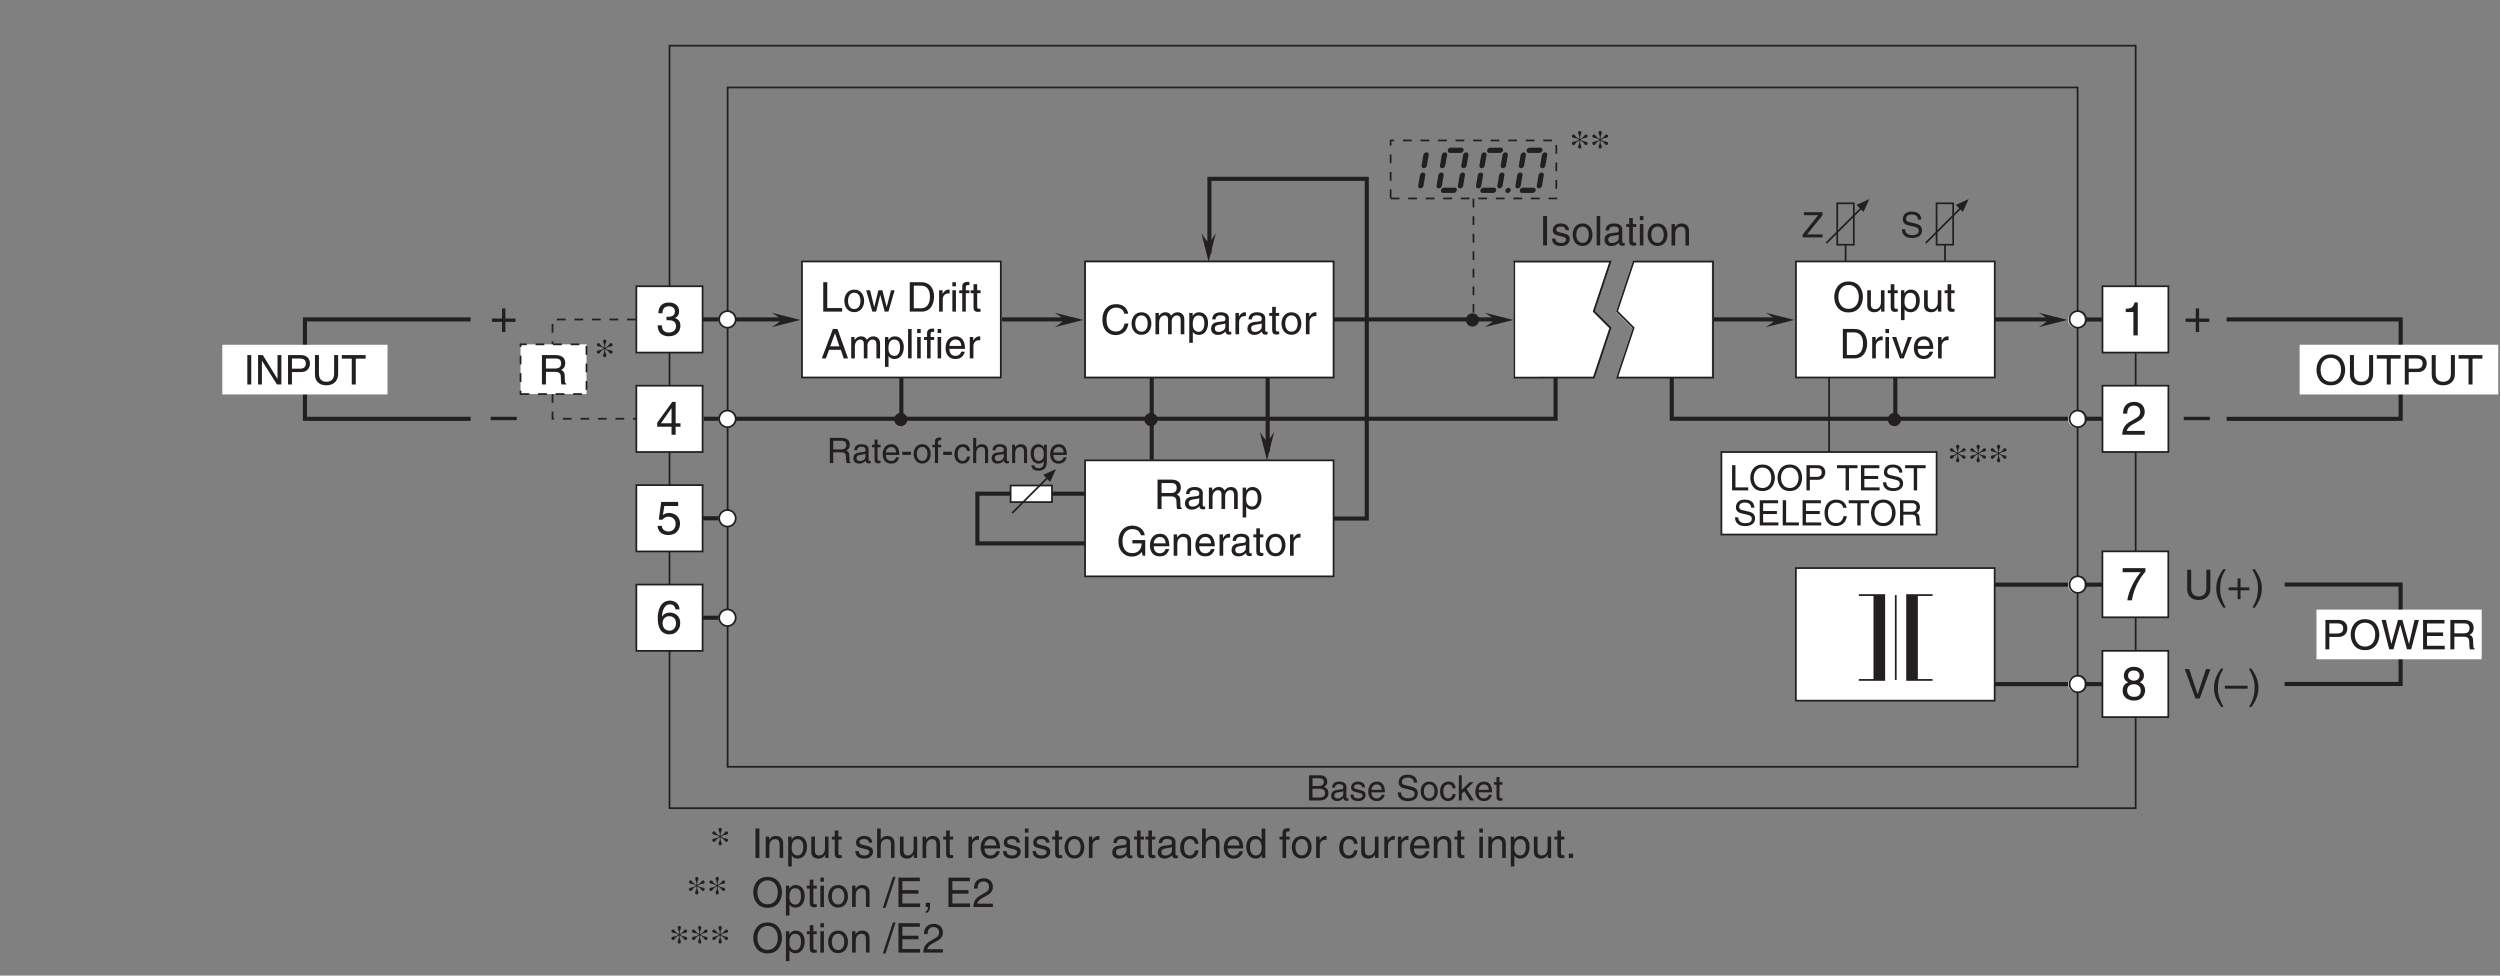 <?xml version="1.0" encoding="UTF-8"?>
<svg xmlns="http://www.w3.org/2000/svg" xmlns:xlink="http://www.w3.org/1999/xlink" width="427.71pt" height="166.91pt" viewBox="0 0 427.71 166.91" version="1.2">
<rect x="0" y="0" width="427.71" height="166.91" fill="#808080" stroke="none"/>
<defs>
<g>
<symbol overflow="visible" id="glyph0-0">
<path style="stroke:none;" d="M 0 0 L 4 0 L 4 -5.594 L 0 -5.594 Z M 2 -3.156 L 0.641 -5.203 L 3.359 -5.203 Z M 2.234 -2.797 L 3.594 -4.844 L 3.594 -0.766 Z M 0.641 -0.406 L 2 -2.438 L 3.359 -0.406 Z M 0.406 -4.844 L 1.766 -2.797 L 0.406 -0.766 Z M 0.406 -4.844 "/>
</symbol>
<symbol overflow="visible" id="glyph0-1">
<path style="stroke:none;" d="M 2.047 -2.312 L 0.312 -2.312 L 0.312 -1.734 L 2.047 -1.734 L 2.047 0 L 2.625 0 L 2.625 -1.734 L 4.359 -1.734 L 4.359 -2.312 L 2.625 -2.312 L 2.625 -4.047 L 2.047 -4.047 Z M 2.047 -2.312 "/>
</symbol>
<symbol overflow="visible" id="glyph0-2">
<path style="stroke:none;" d="M 1.797 -2.594 C 1.891 -2.594 2.016 -2.594 2.109 -2.594 C 2.594 -2.594 3.422 -2.516 3.422 -1.562 C 3.422 -0.922 2.922 -0.484 2.203 -0.484 C 1.156 -0.484 1.031 -1.188 1 -1.719 L 0.266 -1.719 C 0.312 -1.078 0.484 -0.422 1.109 -0.094 C 1.391 0.047 1.734 0.156 2.156 0.156 C 3.578 0.156 4.172 -0.734 4.172 -1.656 C 4.172 -2.406 3.781 -2.797 3.234 -2.969 L 3.234 -2.984 C 3.547 -3.078 3.953 -3.422 3.953 -4.141 C 3.953 -5 3.312 -5.625 2.219 -5.625 C 0.75 -5.625 0.406 -4.609 0.406 -3.781 L 1.094 -3.781 C 1.125 -4.172 1.188 -4.984 2.188 -4.984 C 3.031 -4.984 3.234 -4.438 3.234 -4.109 C 3.234 -3.406 2.703 -3.188 2.156 -3.188 C 2.047 -3.188 1.906 -3.188 1.797 -3.203 Z M 1.797 -2.594 "/>
</symbol>
<symbol overflow="visible" id="glyph0-3">
<path style="stroke:none;" d="M 4.188 -1.375 L 4.188 -1.969 L 3.359 -1.969 L 3.359 -5.625 L 2.781 -5.625 L 0.203 -2.062 L 0.203 -1.375 L 2.656 -1.375 L 2.656 0 L 3.359 0 L 3.359 -1.375 Z M 2.641 -4.531 L 2.656 -4.531 L 2.656 -1.969 L 0.844 -1.969 Z M 2.641 -4.531 "/>
</symbol>
<symbol overflow="visible" id="glyph0-4">
<path style="stroke:none;" d="M 1.422 -4.812 L 3.797 -4.812 L 3.797 -5.5 L 0.891 -5.5 L 0.469 -2.484 L 1.078 -2.453 C 1.344 -2.797 1.703 -2.984 2.109 -2.984 C 2.812 -2.984 3.359 -2.547 3.359 -1.75 C 3.359 -1.047 2.906 -0.453 2.172 -0.453 C 1.547 -0.453 1.062 -0.75 0.984 -1.406 L 0.25 -1.406 C 0.391 -0.141 1.344 0.156 2.078 0.156 C 3.828 0.156 4.109 -1.203 4.109 -1.828 C 4.109 -2.984 3.172 -3.625 2.266 -3.625 C 1.766 -3.625 1.422 -3.453 1.172 -3.266 Z M 1.422 -4.812 "/>
</symbol>
<symbol overflow="visible" id="glyph0-5">
<path style="stroke:none;" d="M 4.031 -4.125 C 3.953 -5.266 3.031 -5.625 2.391 -5.625 C 0.703 -5.625 0.297 -3.844 0.297 -2.609 C 0.297 -1.875 0.406 -1.188 0.734 -0.656 C 1.141 -0.047 1.75 0.156 2.188 0.156 C 2.969 0.156 3.312 -0.062 3.609 -0.391 C 3.984 -0.812 4.141 -1.219 4.141 -1.797 C 4.141 -3.141 3.078 -3.578 2.391 -3.578 C 1.609 -3.578 1.219 -3.203 1.047 -2.891 L 1.031 -2.906 C 1.031 -3.5 1.266 -4.984 2.375 -4.984 C 2.969 -4.984 3.25 -4.625 3.344 -4.125 Z M 1.125 -1.734 C 1.125 -2.391 1.5 -2.953 2.281 -2.953 C 3.156 -2.953 3.422 -2.266 3.422 -1.766 C 3.422 -1.016 2.984 -0.484 2.312 -0.484 C 1.484 -0.484 1.125 -1.125 1.125 -1.734 Z M 1.125 -1.734 "/>
</symbol>
<symbol overflow="visible" id="glyph0-6">
<path style="stroke:none;" d="M 2.875 -5.625 L 2.312 -5.625 C 2.094 -4.703 1.719 -4.609 0.812 -4.547 L 0.812 -3.984 L 2.125 -3.984 L 2.125 0 L 2.875 0 Z M 2.875 -5.625 "/>
</symbol>
<symbol overflow="visible" id="glyph0-7">
<path style="stroke:none;" d="M 1.062 -3.609 C 1.078 -4 1.125 -4.984 2.188 -4.984 C 3.016 -4.984 3.297 -4.422 3.297 -3.969 C 3.297 -3.234 2.875 -3.016 2.266 -2.656 L 1.531 -2.234 C 0.781 -1.797 0.25 -1.172 0.203 0 L 4.062 0 L 4.062 -0.656 L 1 -0.656 C 1.031 -0.875 1.203 -1.312 1.969 -1.75 L 2.547 -2.062 C 3.391 -2.516 4.062 -2.938 4.062 -3.938 C 4.062 -4.984 3.266 -5.625 2.297 -5.625 C 1.688 -5.625 0.359 -5.438 0.359 -3.609 Z M 1.062 -3.609 "/>
</symbol>
<symbol overflow="visible" id="glyph0-8">
<path style="stroke:none;" d="M 0.297 -4.812 L 3.391 -4.812 C 2.312 -3.562 1.281 -1.547 1.094 0 L 1.875 0 C 2.281 -2.516 3.625 -4.297 4.188 -4.891 L 4.188 -5.5 L 0.297 -5.5 Z M 0.297 -4.812 "/>
</symbol>
<symbol overflow="visible" id="glyph0-9">
<path style="stroke:none;" d="M 3.938 -4.172 C 3.938 -4.828 3.453 -5.625 2.203 -5.625 C 0.859 -5.625 0.5 -4.656 0.5 -4.078 C 0.5 -3.547 0.781 -3.172 1.25 -2.984 C 0.656 -2.75 0.297 -2.297 0.297 -1.609 C 0.297 -1.344 0.297 -0.734 0.875 -0.281 C 1.328 0.078 1.922 0.156 2.234 0.156 C 3.562 0.156 4.141 -0.719 4.141 -1.625 C 4.141 -2.047 3.969 -2.672 3.219 -2.984 C 3.469 -3.125 3.938 -3.375 3.938 -4.172 Z M 2.219 -2.641 C 2.859 -2.641 3.391 -2.297 3.391 -1.547 C 3.391 -0.656 2.766 -0.484 2.25 -0.484 C 1.281 -0.484 1.062 -1.156 1.062 -1.594 C 1.062 -2.125 1.422 -2.641 2.219 -2.641 Z M 2.203 -3.25 C 1.703 -3.25 1.219 -3.578 1.219 -4.109 C 1.219 -4.469 1.406 -4.984 2.156 -4.984 C 2.984 -4.984 3.203 -4.5 3.203 -4.156 C 3.203 -3.641 2.812 -3.25 2.203 -3.25 Z M 2.203 -3.25 "/>
</symbol>
<symbol overflow="visible" id="glyph0-10">
<path style="stroke:none;" d="M 4.453 -2.5 L 0 -2.5 L 0 -1.922 L 4.453 -1.922 Z M 4.453 -2.5 "/>
</symbol>
<symbol overflow="visible" id="glyph1-0">
<path style="stroke:none;" d="M 0 0 L 3.5 0 L 3.5 -4.906 L 0 -4.906 Z M 1.75 -2.766 L 0.562 -4.547 L 2.938 -4.547 Z M 1.953 -2.453 L 3.156 -4.234 L 3.156 -0.672 Z M 0.562 -0.344 L 1.75 -2.141 L 2.938 -0.344 Z M 0.344 -4.234 L 1.547 -2.453 L 0.344 -0.672 Z M 0.344 -4.234 "/>
</symbol>
<symbol overflow="visible" id="glyph1-1">
<path style="stroke:none;" d="M 1.312 -5.031 L 0.641 -5.031 L 0.641 0 L 1.312 0 Z M 1.312 -5.031 "/>
</symbol>
<symbol overflow="visible" id="glyph1-2">
<path style="stroke:none;" d="M 3.125 -2.625 C 3.125 -2.797 3.031 -3.766 1.734 -3.766 C 1.016 -3.766 0.344 -3.406 0.344 -2.594 C 0.344 -2.094 0.672 -1.828 1.188 -1.703 L 1.906 -1.531 C 2.422 -1.406 2.625 -1.297 2.625 -1.016 C 2.625 -0.609 2.234 -0.422 1.797 -0.422 C 0.922 -0.422 0.844 -0.891 0.812 -1.172 L 0.219 -1.172 C 0.25 -0.734 0.344 0.109 1.797 0.109 C 2.625 0.109 3.25 -0.344 3.25 -1.109 C 3.25 -1.609 2.984 -1.891 2.219 -2.078 L 1.609 -2.219 C 1.125 -2.344 0.938 -2.422 0.938 -2.719 C 0.938 -3.172 1.484 -3.234 1.672 -3.234 C 2.438 -3.234 2.531 -2.844 2.531 -2.625 Z M 3.125 -2.625 "/>
</symbol>
<symbol overflow="visible" id="glyph1-3">
<path style="stroke:none;" d="M 0.25 -1.828 C 0.25 -0.891 0.781 0.094 1.953 0.094 C 3.109 0.094 3.641 -0.891 3.641 -1.828 C 3.641 -2.781 3.109 -3.766 1.953 -3.766 C 0.781 -3.766 0.25 -2.781 0.25 -1.828 Z M 0.875 -1.828 C 0.875 -2.328 1.062 -3.234 1.953 -3.234 C 2.828 -3.234 3.016 -2.328 3.016 -1.828 C 3.016 -1.344 2.828 -0.438 1.953 -0.438 C 1.062 -0.438 0.875 -1.344 0.875 -1.828 Z M 0.875 -1.828 "/>
</symbol>
<symbol overflow="visible" id="glyph1-4">
<path style="stroke:none;" d="M 1.078 -5.031 L 0.469 -5.031 L 0.469 0 L 1.078 0 Z M 1.078 -5.031 "/>
</symbol>
<symbol overflow="visible" id="glyph1-5">
<path style="stroke:none;" d="M 1 -2.547 C 1.047 -2.828 1.141 -3.25 1.844 -3.25 C 2.422 -3.25 2.703 -3.047 2.703 -2.656 C 2.703 -2.297 2.531 -2.234 2.375 -2.219 L 1.359 -2.094 C 0.344 -1.969 0.25 -1.266 0.25 -0.953 C 0.25 -0.328 0.734 0.109 1.406 0.109 C 2.109 0.109 2.484 -0.234 2.719 -0.484 C 2.75 -0.203 2.828 0.062 3.375 0.062 C 3.516 0.062 3.609 0.031 3.703 0 L 3.703 -0.453 C 3.641 -0.438 3.562 -0.422 3.5 -0.422 C 3.375 -0.422 3.297 -0.484 3.297 -0.641 L 3.297 -2.75 C 3.297 -3.688 2.234 -3.766 1.953 -3.766 C 1.047 -3.766 0.469 -3.422 0.438 -2.547 Z M 2.688 -1.266 C 2.688 -0.781 2.125 -0.406 1.547 -0.406 C 1.094 -0.406 0.891 -0.641 0.891 -1.047 C 0.891 -1.5 1.375 -1.594 1.672 -1.641 C 2.438 -1.734 2.594 -1.797 2.688 -1.875 Z M 2.688 -1.266 "/>
</symbol>
<symbol overflow="visible" id="glyph1-6">
<path style="stroke:none;" d="M 1.797 -3.156 L 1.797 -3.656 L 1.219 -3.656 L 1.219 -4.688 L 0.594 -4.688 L 0.594 -3.656 L 0.094 -3.656 L 0.094 -3.156 L 0.594 -3.156 L 0.594 -0.734 C 0.594 -0.297 0.734 0.047 1.344 0.047 C 1.406 0.047 1.578 0.016 1.797 0 L 1.797 -0.484 L 1.578 -0.484 C 1.453 -0.484 1.219 -0.484 1.219 -0.766 L 1.219 -3.156 Z M 1.797 -3.156 "/>
</symbol>
<symbol overflow="visible" id="glyph1-7">
<path style="stroke:none;" d="M 1.078 -3.656 L 0.469 -3.656 L 0.469 0 L 1.078 0 Z M 1.078 -4.328 L 1.078 -5.031 L 0.469 -5.031 L 0.469 -4.328 Z M 1.078 -4.328 "/>
</symbol>
<symbol overflow="visible" id="glyph1-8">
<path style="stroke:none;" d="M 3.438 -2.484 C 3.438 -3.531 2.719 -3.766 2.156 -3.766 C 1.531 -3.766 1.188 -3.344 1.047 -3.141 L 1.031 -3.141 L 1.031 -3.656 L 0.453 -3.656 L 0.453 0 L 1.078 0 L 1.078 -2 C 1.078 -2.984 1.688 -3.219 2.031 -3.219 C 2.641 -3.219 2.828 -2.891 2.828 -2.25 L 2.828 0 L 3.438 0 Z M 3.438 -2.484 "/>
</symbol>
<symbol overflow="visible" id="glyph1-9">
<path style="stroke:none;" d="M 1 -1.656 C 1 -2.25 1.094 -3.219 1.984 -3.219 C 2.938 -3.219 2.984 -2.312 2.984 -1.844 C 2.984 -1.031 2.672 -0.422 2 -0.422 C 1.609 -0.422 1 -0.688 1 -1.656 Z M 0.406 1.453 L 1.016 1.453 L 1.016 -0.391 L 1.031 -0.391 C 1.203 -0.125 1.516 0.109 2.016 0.109 C 3.25 0.109 3.625 -1.062 3.625 -1.938 C 3.625 -2.969 3.062 -3.766 2.094 -3.766 C 1.422 -3.766 1.141 -3.359 1 -3.141 L 0.984 -3.141 L 0.984 -3.656 L 0.406 -3.656 Z M 0.406 1.453 "/>
</symbol>
<symbol overflow="visible" id="glyph1-10">
<path style="stroke:none;" d="M 3.422 0 L 3.422 -3.656 L 2.812 -3.656 L 2.812 -1.641 C 2.812 -1.109 2.578 -0.422 1.797 -0.422 C 1.406 -0.422 1.094 -0.625 1.094 -1.234 L 1.094 -3.656 L 0.469 -3.656 L 0.469 -1.031 C 0.469 -0.156 1.125 0.109 1.672 0.109 C 2.25 0.109 2.562 -0.125 2.828 -0.547 L 2.844 -0.531 L 2.844 0 Z M 3.422 0 "/>
</symbol>
<symbol overflow="visible" id="glyph1-11">
<path style="stroke:none;" d=""/>
</symbol>
<symbol overflow="visible" id="glyph1-12">
<path style="stroke:none;" d="M 3.438 -2.484 C 3.438 -3.531 2.719 -3.766 2.156 -3.766 C 1.562 -3.766 1.266 -3.406 1.078 -3.172 L 1.078 -5.031 L 0.453 -5.031 L 0.453 0 L 1.078 0 L 1.078 -2 C 1.078 -2.922 1.594 -3.219 2.094 -3.219 C 2.688 -3.219 2.828 -2.891 2.828 -2.391 L 2.828 0 L 3.438 0 Z M 3.438 -2.484 "/>
</symbol>
<symbol overflow="visible" id="glyph1-13">
<path style="stroke:none;" d="M 1.156 -2.125 C 1.156 -2.656 1.516 -3.109 2.094 -3.109 L 2.328 -3.109 L 2.328 -3.75 C 2.281 -3.766 2.234 -3.766 2.156 -3.766 C 1.703 -3.766 1.375 -3.484 1.141 -3.047 L 1.125 -3.047 L 1.125 -3.656 L 0.531 -3.656 L 0.531 0 L 1.156 0 Z M 1.156 -2.125 "/>
</symbol>
<symbol overflow="visible" id="glyph1-14">
<path style="stroke:none;" d="M 2.953 -1.141 C 2.922 -0.875 2.578 -0.422 2 -0.422 C 1.297 -0.422 0.938 -0.875 0.938 -1.625 L 3.609 -1.625 C 3.609 -2.922 3.094 -3.766 2.031 -3.766 C 0.828 -3.766 0.281 -2.859 0.281 -1.734 C 0.281 -0.672 0.891 0.109 1.922 0.109 C 2.5 0.109 2.75 -0.031 2.906 -0.141 C 3.375 -0.453 3.547 -0.969 3.562 -1.141 Z M 0.938 -2.125 C 0.938 -2.688 1.391 -3.219 1.953 -3.219 C 2.703 -3.219 2.938 -2.688 2.969 -2.125 Z M 0.938 -2.125 "/>
</symbol>
<symbol overflow="visible" id="glyph1-15">
<path style="stroke:none;" d="M 3.344 -2.422 C 3.297 -3.062 2.922 -3.766 1.969 -3.766 C 0.75 -3.766 0.203 -2.859 0.203 -1.734 C 0.203 -0.672 0.812 0.109 1.844 0.109 C 2.922 0.109 3.281 -0.719 3.344 -1.297 L 2.75 -1.297 C 2.641 -0.734 2.281 -0.422 1.875 -0.422 C 1.016 -0.422 0.875 -1.203 0.875 -1.828 C 0.875 -2.484 1.109 -3.219 1.875 -3.219 C 2.391 -3.219 2.672 -2.922 2.75 -2.422 Z M 3.344 -2.422 "/>
</symbol>
<symbol overflow="visible" id="glyph1-16">
<path style="stroke:none;" d="M 3.5 -5.031 L 2.875 -5.031 L 2.875 -3.188 L 2.859 -3.141 C 2.719 -3.359 2.438 -3.766 1.766 -3.766 C 0.797 -3.766 0.25 -2.969 0.25 -1.938 C 0.25 -1.062 0.609 0.109 1.859 0.109 C 2.219 0.109 2.625 0 2.891 -0.5 L 2.906 -0.5 L 2.906 0 L 3.5 0 Z M 0.875 -1.844 C 0.875 -2.312 0.938 -3.219 1.891 -3.219 C 2.766 -3.219 2.875 -2.25 2.875 -1.656 C 2.875 -0.688 2.266 -0.422 1.875 -0.422 C 1.203 -0.422 0.875 -1.031 0.875 -1.844 Z M 0.875 -1.844 "/>
</symbol>
<symbol overflow="visible" id="glyph1-17">
<path style="stroke:none;" d="M 1.828 -3.156 L 1.828 -3.656 L 1.219 -3.656 L 1.219 -4.109 C 1.219 -4.406 1.312 -4.547 1.578 -4.547 C 1.656 -4.547 1.75 -4.531 1.828 -4.531 L 1.828 -5.078 C 1.734 -5.094 1.641 -5.094 1.547 -5.094 C 0.953 -5.094 0.609 -4.844 0.609 -4.297 L 0.609 -3.656 L 0.094 -3.656 L 0.094 -3.156 L 0.609 -3.156 L 0.609 0 L 1.219 0 L 1.219 -3.156 Z M 1.828 -3.156 "/>
</symbol>
<symbol overflow="visible" id="glyph1-18">
<path style="stroke:none;" d="M 1.344 -0.734 L 0.609 -0.734 L 0.609 0 L 1.344 0 Z M 1.344 -0.734 "/>
</symbol>
<symbol overflow="visible" id="glyph1-19">
<path style="stroke:none;" d="M 4.469 -2.516 C 4.469 -1.328 3.812 -0.469 2.719 -0.469 C 1.625 -0.469 0.969 -1.328 0.969 -2.516 C 0.969 -3.703 1.625 -4.562 2.719 -4.562 C 3.812 -4.562 4.469 -3.703 4.469 -2.516 Z M 5.172 -2.516 C 5.172 -3.594 4.594 -5.156 2.719 -5.156 C 0.844 -5.156 0.266 -3.594 0.266 -2.516 C 0.266 -1.422 0.844 0.141 2.719 0.141 C 4.594 0.141 5.172 -1.422 5.172 -2.516 Z M 5.172 -2.516 "/>
</symbol>
<symbol overflow="visible" id="glyph1-20">
<path style="stroke:none;" d="M 2.062 -5.156 L 1.609 -5.156 L -0.125 0.141 L 0.344 0.141 Z M 2.062 -5.156 "/>
</symbol>
<symbol overflow="visible" id="glyph1-21">
<path style="stroke:none;" d="M 4.312 -0.609 L 1.281 -0.609 L 1.281 -2.281 L 4.031 -2.281 L 4.031 -2.891 L 1.281 -2.891 L 1.281 -4.422 L 4.266 -4.422 L 4.266 -5.031 L 0.609 -5.031 L 0.609 0 L 4.312 0 Z M 4.312 -0.609 "/>
</symbol>
<symbol overflow="visible" id="glyph1-22">
<path style="stroke:none;" d="M 0.609 0 L 0.984 0 C 0.984 0.328 0.906 0.672 0.609 0.703 L 0.609 1.031 C 0.75 1.016 1.344 0.891 1.344 -0.062 L 1.344 -0.734 L 0.609 -0.734 Z M 0.609 0 "/>
</symbol>
<symbol overflow="visible" id="glyph1-23">
<path style="stroke:none;" d="M 0.922 -3.156 C 0.938 -3.5 0.984 -4.375 1.922 -4.375 C 2.641 -4.375 2.891 -3.875 2.891 -3.484 C 2.891 -2.828 2.516 -2.625 1.984 -2.328 L 1.344 -1.953 C 0.672 -1.562 0.219 -1.016 0.188 0 L 3.547 0 L 3.547 -0.578 L 0.875 -0.578 C 0.906 -0.766 1.047 -1.156 1.719 -1.531 L 2.234 -1.812 C 2.969 -2.203 3.547 -2.562 3.547 -3.453 C 3.547 -4.375 2.859 -4.922 2.016 -4.922 C 1.484 -4.922 0.312 -4.766 0.312 -3.156 Z M 0.922 -3.156 "/>
</symbol>
<symbol overflow="visible" id="glyph1-24">
<path style="stroke:none;" d="M 3.859 -0.969 L 3.844 -0.969 L 1.344 -5.031 L 0.531 -5.031 L 0.531 0 L 1.188 0 L 1.188 -4.062 L 1.203 -4.062 L 3.766 0 L 4.516 0 L 4.516 -5.031 L 3.859 -5.031 Z M 3.859 -0.969 "/>
</symbol>
<symbol overflow="visible" id="glyph1-25">
<path style="stroke:none;" d="M 1.281 -4.438 L 2.656 -4.438 C 3.219 -4.438 3.656 -4.234 3.656 -3.609 C 3.656 -2.922 3.234 -2.703 2.625 -2.703 L 1.281 -2.703 Z M 1.281 -2.125 L 2.859 -2.125 C 3.953 -2.125 4.359 -2.906 4.359 -3.609 C 4.359 -4.422 3.797 -5.031 2.859 -5.031 L 0.609 -5.031 L 0.609 0 L 1.281 0 Z M 1.281 -2.125 "/>
</symbol>
<symbol overflow="visible" id="glyph1-26">
<path style="stroke:none;" d="M 3.828 -5.031 L 3.828 -1.844 C 3.828 -0.75 3.125 -0.469 2.5 -0.469 C 1.891 -0.469 1.234 -0.766 1.234 -1.859 L 1.234 -5.031 L 0.547 -5.031 L 0.547 -1.672 C 0.547 -0.734 1.141 0.141 2.484 0.141 C 3.859 0.141 4.516 -0.734 4.516 -1.766 L 4.516 -5.031 Z M 3.828 -5.031 "/>
</symbol>
<symbol overflow="visible" id="glyph1-27">
<path style="stroke:none;" d="M 0.094 -4.422 L 1.797 -4.422 L 1.797 0 L 2.484 0 L 2.484 -4.422 L 4.172 -4.422 L 4.172 -5.031 L 0.094 -5.031 Z M 0.094 -4.422 "/>
</symbol>
<symbol overflow="visible" id="glyph1-28">
<path style="stroke:none;" d="M 1.219 -5.031 L 0.531 -5.031 L 0.531 0 L 3.766 0 L 3.766 -0.609 L 1.219 -0.609 Z M 1.219 -5.031 "/>
</symbol>
<symbol overflow="visible" id="glyph1-29">
<path style="stroke:none;" d="M 2.5 -2.828 L 2.516 -2.828 L 3.266 0 L 3.906 0 L 4.969 -3.656 L 4.344 -3.656 L 3.609 -0.781 L 3.594 -0.781 L 2.875 -3.656 L 2.188 -3.656 L 1.484 -0.781 L 1.469 -0.781 L 0.766 -3.656 L 0.094 -3.656 L 1.156 0 L 1.797 0 Z M 2.5 -2.828 "/>
</symbol>
<symbol overflow="visible" id="glyph1-30">
<path style="stroke:none;" d="M 0.562 0 L 2.578 0 C 4.234 0 4.719 -1.453 4.719 -2.578 C 4.719 -4.031 3.906 -5.031 2.609 -5.031 L 0.562 -5.031 Z M 1.25 -4.438 L 2.516 -4.438 C 3.438 -4.438 4.016 -3.812 4.016 -2.547 C 4.016 -1.281 3.438 -0.578 2.562 -0.578 L 1.25 -0.578 Z M 1.25 -4.438 "/>
</symbol>
<symbol overflow="visible" id="glyph1-31">
<path style="stroke:none;" d="M 3.344 -1.469 L 3.844 0 L 4.578 0 L 2.766 -5.031 L 1.984 -5.031 L 0.094 0 L 0.797 0 L 1.328 -1.469 Z M 1.531 -2.062 L 2.344 -4.281 L 2.359 -4.281 L 3.094 -2.062 Z M 1.531 -2.062 "/>
</symbol>
<symbol overflow="visible" id="glyph1-32">
<path style="stroke:none;" d="M 0.453 0 L 1.078 0 L 1.078 -2 C 1.078 -2.984 1.688 -3.219 2.031 -3.219 C 2.484 -3.219 2.609 -2.844 2.609 -2.531 L 2.609 0 L 3.234 0 L 3.234 -2.234 C 3.234 -2.719 3.562 -3.219 4.094 -3.219 C 4.609 -3.219 4.766 -2.875 4.766 -2.359 L 4.766 0 L 5.391 0 L 5.391 -2.531 C 5.391 -3.562 4.641 -3.766 4.25 -3.766 C 3.688 -3.766 3.438 -3.516 3.125 -3.172 C 3.031 -3.359 2.812 -3.766 2.156 -3.766 C 1.5 -3.766 1.188 -3.344 1.047 -3.141 L 1.031 -3.141 L 1.031 -3.656 L 0.453 -3.656 Z M 0.453 0 "/>
</symbol>
<symbol overflow="visible" id="glyph1-33">
<path style="stroke:none;" d="M 4.719 -3.516 C 4.625 -4.359 3.953 -5.156 2.656 -5.156 C 1.188 -5.156 0.312 -4.094 0.312 -2.547 C 0.312 -0.609 1.422 0.141 2.562 0.141 C 2.953 0.141 4.484 0.047 4.766 -1.844 L 4.109 -1.844 C 3.875 -0.672 3.109 -0.469 2.672 -0.469 C 1.422 -0.469 1.016 -1.375 1.016 -2.562 C 1.016 -3.891 1.75 -4.562 2.656 -4.562 C 3.141 -4.562 3.875 -4.391 4.062 -3.516 Z M 4.719 -3.516 "/>
</symbol>
<symbol overflow="visible" id="glyph1-34">
<path style="stroke:none;" d="M 1.734 -0.672 L 1.719 -0.672 L 0.766 -3.656 L 0.062 -3.656 L 1.391 0 L 2.047 0 L 3.438 -3.656 L 2.766 -3.656 Z M 1.734 -0.672 "/>
</symbol>
<symbol overflow="visible" id="glyph1-35">
<path style="stroke:none;" d="M 1.297 -2.156 L 2.938 -2.156 C 3.75 -2.156 3.844 -1.672 3.844 -1.266 C 3.844 -1.078 3.859 -0.312 3.953 0 L 4.781 0 L 4.781 -0.109 C 4.578 -0.234 4.547 -0.344 4.531 -0.609 L 4.5 -1.531 C 4.469 -2.219 4.172 -2.359 3.891 -2.469 C 4.219 -2.656 4.594 -2.938 4.594 -3.672 C 4.594 -4.734 3.766 -5.031 2.938 -5.031 L 0.609 -5.031 L 0.609 0 L 1.297 0 Z M 1.297 -4.438 L 2.984 -4.438 C 3.328 -4.438 3.891 -4.375 3.891 -3.609 C 3.891 -2.859 3.359 -2.734 2.875 -2.734 L 1.297 -2.734 Z M 1.297 -4.438 "/>
</symbol>
<symbol overflow="visible" id="glyph1-36">
<path style="stroke:none;" d="M 2.719 -2.109 L 4.297 -2.109 C 4.297 -1.562 4.172 -1.125 3.734 -0.766 C 3.359 -0.469 2.969 -0.453 2.703 -0.453 C 1.375 -0.453 1.031 -1.5 1.031 -2.516 C 1.031 -3.844 1.781 -4.562 2.688 -4.562 C 3.234 -4.562 3.969 -4.375 4.188 -3.5 L 4.844 -3.5 C 4.703 -4.625 3.656 -5.156 2.719 -5.156 C 1.078 -5.156 0.344 -3.781 0.344 -2.562 C 0.344 -2.016 0.359 -1.156 1.125 -0.438 C 1.391 -0.188 1.812 0.141 2.672 0.141 C 3.359 0.141 3.984 -0.172 4.328 -0.656 L 4.484 0 L 4.922 0 L 4.922 -2.688 L 2.719 -2.688 Z M 2.719 -2.109 "/>
</symbol>
<symbol overflow="visible" id="glyph1-37">
<path style="stroke:none;" d="M 1.656 -5.125 C 0.906 -4.047 0.469 -3.062 0.469 -1.828 C 0.469 -0.516 0.953 0.359 1.688 1.453 L 2.094 1.453 C 1.531 0.344 1.141 -0.5 1.141 -1.656 C 1.141 -3.344 1.484 -4.016 2.094 -5.125 Z M 1.656 -5.125 "/>
</symbol>
<symbol overflow="visible" id="glyph1-38">
<path style="stroke:none;" d="M 1.797 -2.016 L 0.266 -2.016 L 0.266 -1.516 L 1.797 -1.516 L 1.797 0 L 2.297 0 L 2.297 -1.516 L 3.812 -1.516 L 3.812 -2.016 L 2.297 -2.016 L 2.297 -3.531 L 1.797 -3.531 Z M 1.797 -2.016 "/>
</symbol>
<symbol overflow="visible" id="glyph1-39">
<path style="stroke:none;" d="M 0.672 1.453 C 1.422 0.375 1.859 -0.625 1.859 -1.859 C 1.859 -3.156 1.375 -4.031 0.656 -5.125 L 0.234 -5.125 C 0.797 -4.031 1.203 -3.172 1.203 -2.016 C 1.203 -0.344 0.844 0.328 0.25 1.453 Z M 0.672 1.453 "/>
</symbol>
<symbol overflow="visible" id="glyph1-40">
<path style="stroke:none;" d="M 2.344 -0.734 L 2.328 -0.734 L 0.891 -5.031 L 0.141 -5.031 L 1.969 0 L 2.688 0 L 4.531 -5.031 L 3.766 -5.031 Z M 2.344 -0.734 "/>
</symbol>
<symbol overflow="visible" id="glyph1-41">
<path style="stroke:none;" d="M 3.891 -2.188 L 0 -2.188 L 0 -1.688 L 3.891 -1.688 Z M 3.891 -2.188 "/>
</symbol>
<symbol overflow="visible" id="glyph1-42">
<path style="stroke:none;" d="M 3.297 -4.172 L 3.312 -4.172 L 4.453 0 L 5.172 0 L 6.5 -5.031 L 5.75 -5.031 L 4.812 -0.938 L 4.797 -0.938 L 3.672 -5.031 L 2.922 -5.031 L 1.797 -0.938 L 1.781 -0.938 L 0.844 -5.031 L 0.109 -5.031 L 1.422 0 L 2.141 0 Z M 3.297 -4.172 "/>
</symbol>
<symbol overflow="visible" id="glyph2-0">
<path style="stroke:none;" d="M 0 0 L 3.5 0 L 3.5 -4.906 L 0 -4.906 Z M 1.75 -2.766 L 0.562 -4.547 L 2.938 -4.547 Z M 1.953 -2.453 L 3.156 -4.234 L 3.156 -0.672 Z M 0.562 -0.344 L 1.75 -2.141 L 2.938 -0.344 Z M 0.344 -4.234 L 1.547 -2.453 L 0.344 -0.672 Z M 0.344 -4.234 "/>
</symbol>
<symbol overflow="visible" id="glyph2-1">
<path style="stroke:none;" d="M 1.344 -3.5 C 0.891 -3.234 0.406 -3.453 0.406 -3.016 C 0.406 -2.891 0.5 -2.75 0.688 -2.75 C 1 -2.75 0.891 -3.047 1.422 -3.391 L 1.625 -3.516 L 1.688 -3.5 L 1.688 -3.297 C 1.688 -2.828 1.469 -2.688 1.469 -2.438 C 1.469 -2.281 1.578 -2.141 1.75 -2.141 C 1.922 -2.141 2.031 -2.281 2.031 -2.438 C 2.031 -2.688 1.812 -2.828 1.812 -3.297 L 1.812 -3.5 L 1.875 -3.516 L 2.078 -3.391 C 2.609 -3.047 2.5 -2.75 2.812 -2.75 C 3 -2.75 3.094 -2.891 3.094 -3.016 C 3.094 -3.453 2.609 -3.234 2.156 -3.5 L 1.938 -3.609 L 1.938 -3.688 L 2.156 -3.812 C 2.609 -4.062 3.094 -3.844 3.094 -4.297 C 3.094 -4.422 3 -4.547 2.812 -4.547 C 2.5 -4.547 2.609 -4.25 2.078 -3.906 L 1.875 -3.797 L 1.812 -3.812 L 1.812 -4 C 1.812 -4.469 2.031 -4.609 2.031 -4.859 C 2.031 -5.031 1.922 -5.156 1.75 -5.156 C 1.578 -5.156 1.469 -5.031 1.469 -4.859 C 1.469 -4.609 1.688 -4.469 1.688 -4 L 1.688 -3.812 L 1.625 -3.797 L 1.422 -3.906 C 0.891 -4.25 1 -4.547 0.688 -4.547 C 0.5 -4.547 0.406 -4.422 0.406 -4.297 C 0.406 -3.844 0.891 -4.062 1.344 -3.812 L 1.562 -3.688 L 1.562 -3.609 Z M 1.344 -3.5 "/>
</symbol>
<symbol overflow="visible" id="glyph3-0">
<path style="stroke:none;" d="M 0 0 L 3 0 L 3 -4.203 L 0 -4.203 Z M 1.5 -2.375 L 0.484 -3.906 L 2.516 -3.906 Z M 1.688 -2.094 L 2.703 -3.625 L 2.703 -0.562 Z M 0.484 -0.297 L 1.5 -1.828 L 2.516 -0.297 Z M 0.297 -3.625 L 1.312 -2.094 L 0.297 -0.562 Z M 0.297 -3.625 "/>
</symbol>
<symbol overflow="visible" id="glyph3-1">
<path style="stroke:none;" d="M 1.031 -3.812 L 2.078 -3.812 C 2.734 -3.812 2.969 -3.578 2.969 -3.188 C 2.969 -2.656 2.641 -2.484 2.078 -2.484 L 1.031 -2.484 Z M 0.438 0 L 2.297 0 C 3.25 0 3.766 -0.578 3.766 -1.266 C 3.766 -2.016 3.266 -2.203 2.984 -2.328 C 3.453 -2.547 3.562 -2.938 3.562 -3.219 C 3.562 -3.812 3.141 -4.312 2.344 -4.312 L 0.438 -4.312 Z M 1.031 -2.016 L 2.172 -2.016 C 2.641 -2.016 3.188 -1.891 3.188 -1.281 C 3.188 -0.797 2.875 -0.5 2.266 -0.5 L 1.031 -0.5 Z M 1.031 -2.016 "/>
</symbol>
<symbol overflow="visible" id="glyph3-2">
<path style="stroke:none;" d="M 0.859 -2.188 C 0.891 -2.422 0.984 -2.797 1.578 -2.797 C 2.078 -2.797 2.312 -2.609 2.312 -2.281 C 2.312 -1.969 2.172 -1.922 2.047 -1.906 L 1.172 -1.797 C 0.297 -1.688 0.219 -1.078 0.219 -0.812 C 0.219 -0.281 0.625 0.094 1.203 0.094 C 1.812 0.094 2.125 -0.203 2.328 -0.422 C 2.359 -0.188 2.422 0.062 2.891 0.062 C 3.016 0.062 3.094 0.031 3.188 0 L 3.188 -0.391 C 3.125 -0.375 3.047 -0.359 3 -0.359 C 2.891 -0.359 2.828 -0.406 2.828 -0.547 L 2.828 -2.359 C 2.828 -3.156 1.922 -3.234 1.672 -3.234 C 0.891 -3.234 0.391 -2.938 0.375 -2.188 Z M 2.297 -1.094 C 2.297 -0.672 1.828 -0.344 1.328 -0.344 C 0.938 -0.344 0.766 -0.547 0.766 -0.891 C 0.766 -1.297 1.172 -1.375 1.438 -1.406 C 2.094 -1.484 2.219 -1.531 2.297 -1.609 Z M 2.297 -1.094 "/>
</symbol>
<symbol overflow="visible" id="glyph3-3">
<path style="stroke:none;" d="M 2.688 -2.25 C 2.688 -2.406 2.609 -3.234 1.484 -3.234 C 0.859 -3.234 0.297 -2.922 0.297 -2.219 C 0.297 -1.797 0.578 -1.578 1.016 -1.469 L 1.625 -1.312 C 2.078 -1.203 2.25 -1.109 2.25 -0.859 C 2.25 -0.516 1.906 -0.359 1.531 -0.359 C 0.797 -0.359 0.719 -0.766 0.703 -1.016 L 0.188 -1.016 C 0.203 -0.625 0.297 0.094 1.547 0.094 C 2.25 0.094 2.781 -0.297 2.781 -0.953 C 2.781 -1.375 2.562 -1.609 1.906 -1.781 L 1.375 -1.906 C 0.969 -2.016 0.797 -2.062 0.797 -2.328 C 0.797 -2.719 1.266 -2.766 1.422 -2.766 C 2.094 -2.766 2.172 -2.438 2.172 -2.25 Z M 2.688 -2.25 "/>
</symbol>
<symbol overflow="visible" id="glyph3-4">
<path style="stroke:none;" d="M 2.531 -0.984 C 2.516 -0.75 2.219 -0.359 1.719 -0.359 C 1.109 -0.359 0.797 -0.75 0.797 -1.391 L 3.094 -1.391 C 3.094 -2.516 2.656 -3.234 1.75 -3.234 C 0.703 -3.234 0.234 -2.453 0.234 -1.484 C 0.234 -0.578 0.766 0.094 1.641 0.094 C 2.141 0.094 2.359 -0.031 2.5 -0.125 C 2.891 -0.391 3.031 -0.828 3.047 -0.984 Z M 0.797 -1.812 C 0.797 -2.297 1.188 -2.75 1.672 -2.75 C 2.312 -2.75 2.516 -2.297 2.547 -1.812 Z M 0.797 -1.812 "/>
</symbol>
<symbol overflow="visible" id="glyph3-5">
<path style="stroke:none;" d=""/>
</symbol>
<symbol overflow="visible" id="glyph3-6">
<path style="stroke:none;" d="M 3.594 -3.047 C 3.578 -3.516 3.422 -4.422 1.922 -4.422 C 0.875 -4.422 0.438 -3.766 0.438 -3.094 C 0.438 -2.344 1.078 -2.141 1.359 -2.078 L 2.234 -1.875 C 2.953 -1.703 3.156 -1.562 3.156 -1.109 C 3.156 -0.484 2.453 -0.391 2.031 -0.391 C 1.469 -0.391 0.844 -0.609 0.844 -1.391 L 0.297 -1.391 C 0.297 -0.984 0.359 -0.625 0.734 -0.297 C 0.922 -0.125 1.234 0.109 2.031 0.109 C 2.766 0.109 3.719 -0.172 3.719 -1.188 C 3.719 -1.875 3.297 -2.203 2.734 -2.344 L 1.516 -2.625 C 1.266 -2.688 1 -2.797 1 -3.172 C 1 -3.828 1.625 -3.922 1.984 -3.922 C 2.469 -3.922 3.031 -3.719 3.047 -3.047 Z M 3.594 -3.047 "/>
</symbol>
<symbol overflow="visible" id="glyph3-7">
<path style="stroke:none;" d="M 0.203 -1.578 C 0.203 -0.766 0.672 0.078 1.672 0.078 C 2.672 0.078 3.125 -0.766 3.125 -1.578 C 3.125 -2.375 2.672 -3.234 1.672 -3.234 C 0.672 -3.234 0.203 -2.375 0.203 -1.578 Z M 0.75 -1.578 C 0.75 -1.984 0.906 -2.766 1.672 -2.766 C 2.422 -2.766 2.578 -1.984 2.578 -1.578 C 2.578 -1.156 2.422 -0.375 1.672 -0.375 C 0.906 -0.375 0.75 -1.156 0.75 -1.578 Z M 0.75 -1.578 "/>
</symbol>
<symbol overflow="visible" id="glyph3-8">
<path style="stroke:none;" d="M 2.859 -2.078 C 2.812 -2.625 2.516 -3.234 1.688 -3.234 C 0.641 -3.234 0.188 -2.453 0.188 -1.484 C 0.188 -0.578 0.703 0.094 1.578 0.094 C 2.5 0.094 2.812 -0.609 2.859 -1.109 L 2.359 -1.109 C 2.266 -0.625 1.953 -0.359 1.609 -0.359 C 0.875 -0.359 0.75 -1.031 0.75 -1.578 C 0.75 -2.125 0.953 -2.75 1.609 -2.75 C 2.047 -2.75 2.281 -2.5 2.359 -2.078 Z M 2.859 -2.078 "/>
</symbol>
<symbol overflow="visible" id="glyph3-9">
<path style="stroke:none;" d="M 1.734 -1.969 L 2.938 -3.141 L 2.266 -3.141 L 0.906 -1.812 L 0.906 -4.312 L 0.406 -4.312 L 0.406 0 L 0.906 0 L 0.906 -1.188 L 1.344 -1.578 L 2.328 0 L 3 0 Z M 1.734 -1.969 "/>
</symbol>
<symbol overflow="visible" id="glyph3-10">
<path style="stroke:none;" d="M 1.547 -2.703 L 1.547 -3.141 L 1.031 -3.141 L 1.031 -4.016 L 0.516 -4.016 L 0.516 -3.141 L 0.078 -3.141 L 0.078 -2.703 L 0.516 -2.703 L 0.516 -0.625 C 0.516 -0.25 0.625 0.047 1.141 0.047 C 1.203 0.047 1.344 0.016 1.547 0 L 1.547 -0.406 L 1.359 -0.406 C 1.25 -0.406 1.031 -0.406 1.031 -0.656 L 1.031 -2.703 Z M 1.547 -2.703 "/>
</symbol>
<symbol overflow="visible" id="glyph3-11">
<path style="stroke:none;" d="M 3.531 -0.516 L 0.875 -0.516 L 3.531 -3.797 L 3.531 -4.312 L 0.344 -4.312 L 0.344 -3.797 L 2.781 -3.797 L 0.141 -0.484 L 0.141 0 L 3.531 0 Z M 3.531 -0.516 "/>
</symbol>
<symbol overflow="visible" id="glyph3-12">
<path style="stroke:none;" d="M 1.109 -1.844 L 2.516 -1.844 C 3.219 -1.844 3.281 -1.438 3.281 -1.078 C 3.281 -0.922 3.312 -0.266 3.391 0 L 4.109 0 L 4.109 -0.094 C 3.922 -0.203 3.891 -0.281 3.891 -0.531 L 3.859 -1.312 C 3.828 -1.906 3.578 -2.016 3.344 -2.125 C 3.609 -2.281 3.938 -2.516 3.938 -3.156 C 3.938 -4.062 3.234 -4.312 2.516 -4.312 L 0.531 -4.312 L 0.531 0 L 1.109 0 Z M 1.109 -3.812 L 2.562 -3.812 C 2.844 -3.812 3.344 -3.75 3.344 -3.094 C 3.344 -2.453 2.891 -2.344 2.453 -2.344 L 1.109 -2.344 Z M 1.109 -3.812 "/>
</symbol>
<symbol overflow="visible" id="glyph3-13">
<path style="stroke:none;" d="M 1.734 -1.938 L 0.266 -1.938 L 0.266 -1.391 L 1.734 -1.391 Z M 1.734 -1.938 "/>
</symbol>
<symbol overflow="visible" id="glyph3-14">
<path style="stroke:none;" d="M 1.578 -2.703 L 1.578 -3.141 L 1.047 -3.141 L 1.047 -3.531 C 1.047 -3.781 1.125 -3.891 1.359 -3.891 C 1.422 -3.891 1.5 -3.891 1.578 -3.875 L 1.578 -4.359 C 1.484 -4.359 1.406 -4.375 1.328 -4.375 C 0.812 -4.375 0.516 -4.156 0.516 -3.672 L 0.516 -3.141 L 0.078 -3.141 L 0.078 -2.703 L 0.516 -2.703 L 0.516 0 L 1.047 0 L 1.047 -2.703 Z M 1.578 -2.703 "/>
</symbol>
<symbol overflow="visible" id="glyph3-15">
<path style="stroke:none;" d="M 2.953 -2.141 C 2.953 -3.031 2.328 -3.234 1.844 -3.234 C 1.344 -3.234 1.078 -2.922 0.938 -2.719 L 0.922 -2.719 L 0.922 -4.312 L 0.391 -4.312 L 0.391 0 L 0.922 0 L 0.922 -1.703 C 0.922 -2.5 1.359 -2.75 1.797 -2.75 C 2.297 -2.75 2.422 -2.484 2.422 -2.047 L 2.422 0 L 2.953 0 Z M 2.953 -2.141 "/>
</symbol>
<symbol overflow="visible" id="glyph3-16">
<path style="stroke:none;" d="M 2.953 -2.141 C 2.953 -3.031 2.328 -3.234 1.844 -3.234 C 1.312 -3.234 1.016 -2.859 0.906 -2.688 L 0.891 -2.688 L 0.891 -3.141 L 0.391 -3.141 L 0.391 0 L 0.922 0 L 0.922 -1.703 C 0.922 -2.562 1.453 -2.75 1.75 -2.75 C 2.266 -2.75 2.422 -2.484 2.422 -1.938 L 2.422 0 L 2.953 0 Z M 2.953 -2.141 "/>
</symbol>
<symbol overflow="visible" id="glyph3-17">
<path style="stroke:none;" d="M 0.781 -1.578 C 0.781 -1.984 0.828 -2.75 1.641 -2.75 C 2.406 -2.75 2.484 -1.938 2.484 -1.422 C 2.484 -0.594 1.969 -0.359 1.625 -0.359 C 1.062 -0.359 0.781 -0.891 0.781 -1.578 Z M 3 -3.141 L 2.5 -3.141 L 2.5 -2.688 L 2.484 -2.688 C 2.359 -2.875 2.125 -3.234 1.547 -3.234 C 0.719 -3.234 0.234 -2.547 0.234 -1.656 C 0.234 -0.906 0.547 0.094 1.625 0.094 C 2.047 0.094 2.312 -0.109 2.453 -0.328 L 2.453 -0.359 L 2.469 -0.359 L 2.469 -0.219 C 2.469 0.156 2.484 0.875 1.578 0.875 C 1.453 0.875 0.953 0.875 0.859 0.391 L 0.344 0.391 C 0.438 1.219 1.156 1.312 1.531 1.312 C 2.984 1.312 3 0.188 3 -0.266 Z M 3 -3.141 "/>
</symbol>
<symbol overflow="visible" id="glyph3-18">
<path style="stroke:none;" d="M 1.031 -4.312 L 0.453 -4.312 L 0.453 0 L 3.219 0 L 3.219 -0.516 L 1.031 -0.516 Z M 1.031 -4.312 "/>
</symbol>
<symbol overflow="visible" id="glyph3-19">
<path style="stroke:none;" d="M 3.828 -2.156 C 3.828 -1.141 3.266 -0.406 2.328 -0.406 C 1.391 -0.406 0.828 -1.141 0.828 -2.156 C 0.828 -3.172 1.391 -3.906 2.328 -3.906 C 3.266 -3.906 3.828 -3.172 3.828 -2.156 Z M 4.438 -2.156 C 4.438 -3.078 3.938 -4.422 2.328 -4.422 C 0.719 -4.422 0.234 -3.078 0.234 -2.156 C 0.234 -1.219 0.719 0.109 2.328 0.109 C 3.938 0.109 4.438 -1.219 4.438 -2.156 Z M 4.438 -2.156 "/>
</symbol>
<symbol overflow="visible" id="glyph3-20">
<path style="stroke:none;" d="M 1.094 -3.812 L 2.281 -3.812 C 2.766 -3.812 3.125 -3.641 3.125 -3.094 C 3.125 -2.516 2.781 -2.312 2.25 -2.312 L 1.094 -2.312 Z M 1.094 -1.812 L 2.453 -1.812 C 3.391 -1.812 3.734 -2.5 3.734 -3.094 C 3.734 -3.797 3.25 -4.312 2.453 -4.312 L 0.516 -4.312 L 0.516 0 L 1.094 0 Z M 1.094 -1.812 "/>
</symbol>
<symbol overflow="visible" id="glyph3-21">
<path style="stroke:none;" d="M 0.078 -3.797 L 1.547 -3.797 L 1.547 0 L 2.125 0 L 2.125 -3.797 L 3.578 -3.797 L 3.578 -4.312 L 0.078 -4.312 Z M 0.078 -3.797 "/>
</symbol>
<symbol overflow="visible" id="glyph3-22">
<path style="stroke:none;" d="M 3.703 -0.516 L 1.094 -0.516 L 1.094 -1.953 L 3.453 -1.953 L 3.453 -2.469 L 1.094 -2.469 L 1.094 -3.797 L 3.656 -3.797 L 3.656 -4.312 L 0.516 -4.312 L 0.516 0 L 3.703 0 Z M 3.703 -0.516 "/>
</symbol>
<symbol overflow="visible" id="glyph3-23">
<path style="stroke:none;" d="M 4.047 -3.016 C 3.953 -3.734 3.391 -4.422 2.281 -4.422 C 1.016 -4.422 0.266 -3.5 0.266 -2.172 C 0.266 -0.516 1.219 0.109 2.203 0.109 C 2.531 0.109 3.844 0.047 4.094 -1.578 L 3.516 -1.578 C 3.328 -0.578 2.672 -0.406 2.297 -0.406 C 1.219 -0.406 0.859 -1.188 0.859 -2.203 C 0.859 -3.328 1.5 -3.906 2.281 -3.906 C 2.688 -3.906 3.312 -3.766 3.484 -3.016 Z M 4.047 -3.016 "/>
</symbol>
</g>
<clipPath id="clip1">
  <path d="M 393 58 L 427.422 58 L 427.422 68 L 393 68 Z M 393 58 "/>
</clipPath>
</defs>
<g id="surface1">
<path style="fill:none;stroke-width:7;stroke-linecap:butt;stroke-linejoin:miter;stroke:rgb(13.73%,12.16%,12.549%);stroke-opacity:1;stroke-miterlimit:4;" d="M 1856.414 823.487 L 1672.149 823.487 L 1672.149 738.429 L 1856.414 738.429 " transform="matrix(0.1,0,0,-0.1,0,166.808)"/>
<path style="fill-rule:nonzero;fill:rgb(100%,100%,100%);fill-opacity:1;stroke-width:3;stroke-linecap:butt;stroke-linejoin:miter;stroke:rgb(13.73%,12.16%,12.549%);stroke-opacity:1;stroke-miterlimit:4;" d="M 3072.433 469.379 L 3412.547 469.379 L 3412.547 696.213 L 3072.433 696.213 Z M 3072.433 469.379 " transform="matrix(0.1,0,0,-0.1,0,166.808)"/>
<path style="fill:none;stroke-width:3;stroke-linecap:butt;stroke-linejoin:miter;stroke:rgb(13.73%,12.16%,12.549%);stroke-opacity:1;stroke-miterlimit:4;" d="M 1244.828 356.217 L 3554.44 356.217 L 3554.44 1518.45 L 1244.828 1518.45 Z M 1145.425 285.427 L 3653.765 285.427 L 3653.765 1589.943 L 1145.425 1589.943 Z M 1145.425 285.427 " transform="matrix(0.1,0,0,-0.1,0,166.808)"/>
<path style="fill:none;stroke-width:7;stroke-linecap:butt;stroke-linejoin:miter;stroke:rgb(13.73%,12.16%,12.549%);stroke-opacity:1;stroke-miterlimit:4;" d="M 3412.547 667.834 L 3596.929 667.834 M 3412.547 497.68 L 3596.929 497.68 M 1351.423 1121.618 L 1202.534 1121.618 M 805.155 951.503 L 521.721 951.503 L 521.721 1121.618 L 805.155 1121.618 " transform="matrix(0.1,0,0,-0.1,0,166.808)"/>
<g style="fill:rgb(13.73%,12.16%,12.549%);fill-opacity:1;">
  <use xlink:href="#glyph0-1" x="83.841" y="56.806"/>
</g>
<path style=" stroke:none;fill-rule:nonzero;fill:rgb(100%,100%,100%);fill-opacity:1;" d="M 124.371 56.141 C 125.152 56.141 125.785 55.504 125.785 54.723 C 125.785 53.941 125.152 53.305 124.371 53.305 C 123.59 53.305 122.953 53.941 122.953 54.723 C 122.953 55.504 123.59 56.141 124.371 56.141 "/>
<path style="fill:none;stroke-width:3;stroke-linecap:butt;stroke-linejoin:miter;stroke:rgb(13.73%,12.16%,12.549%);stroke-opacity:1;stroke-miterlimit:4;" d="M 1244.554 1107.429 C 1252.372 1107.429 1258.704 1113.8 1258.704 1121.618 C 1258.704 1129.436 1252.372 1135.808 1244.554 1135.808 C 1236.736 1135.808 1230.365 1129.436 1230.365 1121.618 C 1230.365 1113.8 1236.736 1107.429 1244.554 1107.429 Z M 1244.554 1107.429 " transform="matrix(0.1,0,0,-0.1,0,166.808)"/>
<path style=" stroke:none;fill-rule:nonzero;fill:rgb(100%,100%,100%);fill-opacity:1;" d="M 279.297 44.832 L 276.465 53.332 L 279.297 56.164 L 276.465 64.664 L 292.875 64.664 L 292.875 44.832 L 279.297 44.832 "/>
<path style="fill:none;stroke-width:3;stroke-linecap:butt;stroke-linejoin:miter;stroke:rgb(13.73%,12.16%,12.549%);stroke-opacity:1;stroke-miterlimit:4;" d="M 2794.862 1220.592 L 2766.523 1135.534 L 2794.862 1107.194 L 2766.523 1022.137 L 2930.736 1022.137 L 2930.736 1220.592 Z M 2794.862 1220.592 " transform="matrix(0.1,0,0,-0.1,0,166.808)"/>
<path style=" stroke:none;fill-rule:nonzero;fill:rgb(100%,100%,100%);fill-opacity:1;" d="M 272.5 64.664 L 275.332 56.164 L 272.5 53.332 L 275.332 44.832 L 258.887 44.832 L 258.887 64.668 L 272.5 64.664 "/>
<path style="fill:none;stroke-width:3;stroke-linecap:butt;stroke-linejoin:miter;stroke:rgb(13.73%,12.16%,12.549%);stroke-opacity:1;stroke-miterlimit:4;" d="M 2726.848 1022.137 L 2755.187 1107.194 L 2726.848 1135.534 L 2755.187 1220.592 L 2590.623 1220.592 L 2590.623 1022.098 Z M 2726.848 1022.137 " transform="matrix(0.1,0,0,-0.1,0,166.808)"/>
<path style=" stroke:none;fill-rule:nonzero;fill:rgb(100%,100%,100%);fill-opacity:1;" d="M 355.242 56.141 C 356.023 56.141 356.656 55.504 356.656 54.723 C 356.656 53.941 356.023 53.305 355.242 53.305 C 354.461 53.305 353.824 53.941 353.824 54.723 C 353.824 55.504 354.461 56.141 355.242 56.141 "/>
<path style="fill:none;stroke-width:3;stroke-linecap:butt;stroke-linejoin:miter;stroke:rgb(13.73%,12.16%,12.549%);stroke-opacity:1;stroke-miterlimit:4;" d="M 3554.831 1107.429 C 3562.648 1107.429 3568.981 1113.8 3568.981 1121.618 C 3568.981 1129.436 3562.648 1135.808 3554.831 1135.808 C 3547.013 1135.808 3540.641 1129.436 3540.641 1121.618 C 3540.641 1113.8 3547.013 1107.429 3554.831 1107.429 Z M 3554.831 1107.429 " transform="matrix(0.1,0,0,-0.1,0,166.808)"/>
<path style=" stroke:none;fill-rule:nonzero;fill:rgb(13.73%,12.16%,12.549%);fill-opacity:1;" d="M 132.02 53.504 L 136.949 54.738 L 132.02 55.969 C 133.996 54.738 133.941 54.684 132.02 53.504 "/>
<path style="fill:none;stroke-width:7;stroke-linecap:butt;stroke-linejoin:miter;stroke:rgb(13.73%,12.16%,12.549%);stroke-opacity:1;stroke-miterlimit:4;" d="M 2571.977 1121.618 L 2280.53 1121.618 " transform="matrix(0.1,0,0,-0.1,0,166.808)"/>
<path style=" stroke:none;fill-rule:nonzero;fill:rgb(13.73%,12.16%,12.549%);fill-opacity:1;" d="M 253.992 53.504 L 258.922 54.738 L 253.992 55.969 C 255.969 54.738 255.914 54.684 253.992 53.504 "/>
<path style="fill:none;stroke-width:7;stroke-linecap:butt;stroke-linejoin:miter;stroke:rgb(13.73%,12.16%,12.549%);stroke-opacity:1;stroke-miterlimit:4;" d="M 3053.202 1121.618 L 2931.752 1121.618 " transform="matrix(0.1,0,0,-0.1,0,166.808)"/>
<path style=" stroke:none;fill-rule:nonzero;fill:rgb(13.73%,12.16%,12.549%);fill-opacity:1;" d="M 302.082 53.504 L 307.008 54.738 L 302.082 55.969 C 304.055 54.738 304 54.684 302.082 53.504 "/>
<path style="fill:none;stroke-width:7;stroke-linecap:butt;stroke-linejoin:miter;stroke:rgb(13.73%,12.16%,12.549%);stroke-opacity:1;stroke-miterlimit:4;" d="M 3520.628 1121.618 L 3411.726 1121.618 " transform="matrix(0.1,0,0,-0.1,0,166.808)"/>
<path style=" stroke:none;fill-rule:nonzero;fill:rgb(13.73%,12.16%,12.549%);fill-opacity:1;" d="M 348.793 53.504 L 353.723 54.738 L 348.793 55.969 C 350.766 54.738 350.715 54.684 348.793 53.504 "/>
<path style="fill:none;stroke-width:7;stroke-linecap:butt;stroke-linejoin:miter;stroke:rgb(13.73%,12.16%,12.549%);stroke-opacity:1;stroke-miterlimit:4;" d="M 3569.411 1121.462 L 3596.929 1121.462 " transform="matrix(0.1,0,0,-0.1,0,166.808)"/>
<g style="fill:rgb(13.73%,12.16%,12.549%);fill-opacity:1;">
  <use xlink:href="#glyph1-1" x="263.363" y="41.992"/>
  <use xlink:href="#glyph1-2" x="265.308" y="41.992"/>
  <use xlink:href="#glyph1-3" x="268.805" y="41.992"/>
  <use xlink:href="#glyph1-4" x="272.694" y="41.992"/>
  <use xlink:href="#glyph1-5" x="274.247" y="41.992"/>
  <use xlink:href="#glyph1-6" x="278.136" y="41.992"/>
  <use xlink:href="#glyph1-7" x="280.08" y="41.992"/>
  <use xlink:href="#glyph1-3" x="281.633" y="41.992"/>
  <use xlink:href="#glyph1-8" x="285.522" y="41.992"/>
</g>
<path style="fill:none;stroke-width:3;stroke-linecap:butt;stroke-linejoin:miter;stroke:rgb(13.73%,12.16%,12.549%);stroke-opacity:1;stroke-dasharray:15,15;stroke-miterlimit:4;" d="M 2379.151 1328.555 L 2662.585 1328.555 L 2662.585 1427.802 L 2379.151 1427.802 Z M 2379.151 1328.555 " transform="matrix(0.1,0,0,-0.1,0,166.808)"/>
<path style=" stroke:none;fill-rule:nonzero;fill:rgb(13.73%,12.16%,12.549%);fill-opacity:1;" d="M 243.586 28.781 C 243.836 28.781 244.074 28.578 244.117 28.328 L 244.426 26.516 C 244.469 26.266 244.301 26.062 244.051 26.062 C 243.797 26.062 243.562 26.266 243.52 26.516 L 243.211 28.328 C 243.172 28.578 243.336 28.781 243.586 28.781 "/>
<path style=" stroke:none;fill-rule:nonzero;fill:rgb(13.73%,12.16%,12.549%);fill-opacity:1;" d="M 243.004 32.23 C 243.254 32.23 243.488 32.027 243.531 31.777 L 243.84 29.965 C 243.883 29.715 243.715 29.512 243.465 29.512 C 243.215 29.512 242.977 29.715 242.934 29.965 L 242.625 31.777 C 242.582 32.027 242.75 32.23 243 32.23 L 243.004 32.23 "/>
<path style=" stroke:none;fill-rule:nonzero;fill:rgb(13.73%,12.16%,12.549%);fill-opacity:1;" d="M 246.734 28.781 C 246.988 28.781 247.223 28.578 247.266 28.328 L 247.574 26.516 C 247.617 26.266 247.449 26.062 247.199 26.062 C 246.949 26.062 246.711 26.266 246.668 26.516 L 246.359 28.328 C 246.316 28.578 246.484 28.781 246.734 28.781 "/>
<path style=" stroke:none;fill-rule:nonzero;fill:rgb(13.73%,12.16%,12.549%);fill-opacity:1;" d="M 246.148 32.23 C 246.398 32.23 246.637 32.027 246.68 31.777 L 246.988 29.965 C 247.031 29.715 246.863 29.512 246.613 29.512 C 246.363 29.512 246.125 29.715 246.082 29.965 L 245.773 31.777 C 245.73 32.027 245.898 32.23 246.148 32.23 "/>
<path style=" stroke:none;fill-rule:nonzero;fill:rgb(13.73%,12.16%,12.549%);fill-opacity:1;" d="M 247.688 25.711 C 247.645 25.961 247.812 26.164 248.062 26.164 L 249.875 26.164 C 250.125 26.164 250.363 25.961 250.406 25.711 C 250.449 25.461 250.281 25.258 250.031 25.258 L 248.215 25.258 C 247.965 25.258 247.73 25.461 247.688 25.711 "/>
<path style=" stroke:none;fill-rule:nonzero;fill:rgb(13.73%,12.16%,12.549%);fill-opacity:1;" d="M 246.523 32.559 C 246.48 32.809 246.648 33.012 246.898 33.012 L 248.711 33.012 C 248.961 33.012 249.199 32.809 249.242 32.559 C 249.285 32.309 249.117 32.105 248.867 32.105 L 247.051 32.105 C 246.801 32.105 246.566 32.309 246.523 32.559 "/>
<path style=" stroke:none;fill-rule:nonzero;fill:rgb(13.73%,12.16%,12.549%);fill-opacity:1;" d="M 250.383 28.781 C 250.633 28.781 250.871 28.578 250.914 28.328 L 251.223 26.516 C 251.262 26.266 251.098 26.062 250.848 26.062 L 250.844 26.062 C 250.594 26.062 250.355 26.266 250.316 26.516 L 250.004 28.328 C 249.965 28.578 250.133 28.781 250.383 28.781 "/>
<path style=" stroke:none;fill-rule:nonzero;fill:rgb(13.73%,12.16%,12.549%);fill-opacity:1;" d="M 249.797 32.23 C 250.047 32.23 250.285 32.027 250.328 31.777 L 250.633 29.965 C 250.676 29.715 250.508 29.512 250.258 29.512 C 250.008 29.512 249.773 29.715 249.73 29.965 L 249.418 31.777 C 249.375 32.027 249.543 32.23 249.797 32.23 "/>
<path style=" stroke:none;fill-rule:nonzero;fill:rgb(13.73%,12.16%,12.549%);fill-opacity:1;" d="M 257.922 33.031 C 258.172 33.031 258.406 32.828 258.449 32.578 C 258.492 32.328 258.324 32.125 258.074 32.125 C 257.824 32.125 257.586 32.328 257.543 32.578 C 257.5 32.828 257.668 33.031 257.922 33.031 "/>
<path style=" stroke:none;fill-rule:nonzero;fill:rgb(13.73%,12.16%,12.549%);fill-opacity:1;" d="M 253.48 28.781 C 253.73 28.781 253.969 28.578 254.012 28.328 L 254.32 26.516 C 254.363 26.266 254.195 26.062 253.941 26.062 C 253.691 26.062 253.457 26.266 253.414 26.516 L 253.105 28.328 C 253.062 28.578 253.23 28.781 253.48 28.781 "/>
<path style=" stroke:none;fill-rule:nonzero;fill:rgb(13.73%,12.16%,12.549%);fill-opacity:1;" d="M 252.895 32.23 C 253.145 32.23 253.383 32.027 253.422 31.777 L 253.734 29.965 C 253.773 29.715 253.605 29.512 253.355 29.512 C 253.105 29.512 252.871 29.715 252.828 29.965 L 252.52 31.777 C 252.477 32.027 252.645 32.23 252.895 32.23 "/>
<path style=" stroke:none;fill-rule:nonzero;fill:rgb(13.73%,12.16%,12.549%);fill-opacity:1;" d="M 254.43 25.711 C 254.387 25.961 254.555 26.164 254.809 26.164 L 256.617 26.164 C 256.867 26.164 257.105 25.961 257.148 25.711 C 257.191 25.461 257.023 25.258 256.773 25.258 L 254.961 25.258 C 254.711 25.258 254.473 25.461 254.43 25.711 "/>
<path style=" stroke:none;fill-rule:nonzero;fill:rgb(13.73%,12.16%,12.549%);fill-opacity:1;" d="M 253.266 32.559 C 253.223 32.809 253.395 33.012 253.645 33.012 L 255.453 33.012 C 255.707 33.012 255.945 32.809 255.984 32.559 C 256.027 32.309 255.859 32.105 255.609 32.105 L 253.797 32.105 C 253.547 32.105 253.309 32.309 253.266 32.559 "/>
<path style=" stroke:none;fill-rule:nonzero;fill:rgb(13.73%,12.16%,12.549%);fill-opacity:1;" d="M 257.125 28.781 C 257.379 28.781 257.617 28.578 257.656 28.328 L 257.965 26.516 C 258.008 26.266 257.84 26.062 257.59 26.062 C 257.34 26.062 257.102 26.266 257.059 26.516 L 256.75 28.328 C 256.707 28.578 256.875 28.781 257.125 28.781 "/>
<path style=" stroke:none;fill-rule:nonzero;fill:rgb(13.73%,12.16%,12.549%);fill-opacity:1;" d="M 256.539 32.23 C 256.789 32.23 257.027 32.027 257.07 31.777 L 257.379 29.965 C 257.422 29.715 257.254 29.512 257.004 29.512 C 256.754 29.512 256.516 29.715 256.473 29.965 L 256.164 31.777 C 256.121 32.027 256.289 32.23 256.539 32.23 "/>
<path style=" stroke:none;fill-rule:nonzero;fill:rgb(13.73%,12.16%,12.549%);fill-opacity:1;" d="M 260.227 28.781 C 260.477 28.781 260.715 28.578 260.754 28.328 L 261.062 26.516 C 261.105 26.266 260.938 26.062 260.688 26.062 C 260.438 26.062 260.199 26.266 260.156 26.516 L 259.848 28.328 C 259.805 28.578 259.977 28.781 260.227 28.781 "/>
<path style=" stroke:none;fill-rule:nonzero;fill:rgb(13.73%,12.16%,12.549%);fill-opacity:1;" d="M 259.641 32.23 C 259.891 32.23 260.125 32.027 260.168 31.777 L 260.477 29.965 C 260.52 29.715 260.352 29.512 260.102 29.512 C 259.852 29.512 259.613 29.715 259.57 29.965 L 259.262 31.777 C 259.219 32.027 259.387 32.23 259.641 32.23 "/>
<path style=" stroke:none;fill-rule:nonzero;fill:rgb(13.73%,12.16%,12.549%);fill-opacity:1;" d="M 261.176 25.711 C 261.133 25.961 261.301 26.164 261.551 26.164 L 263.363 26.164 C 263.613 26.164 263.852 25.961 263.895 25.711 C 263.938 25.461 263.77 25.258 263.52 25.258 L 261.703 25.258 C 261.453 25.258 261.219 25.461 261.176 25.711 "/>
<path style=" stroke:none;fill-rule:nonzero;fill:rgb(13.73%,12.16%,12.549%);fill-opacity:1;" d="M 260.012 32.559 C 259.969 32.809 260.137 33.012 260.387 33.012 L 262.199 33.012 C 262.449 33.012 262.688 32.809 262.73 32.559 C 262.773 32.309 262.605 32.105 262.355 32.105 L 260.543 32.105 C 260.293 32.105 260.055 32.309 260.012 32.559 "/>
<path style=" stroke:none;fill-rule:nonzero;fill:rgb(13.73%,12.16%,12.549%);fill-opacity:1;" d="M 263.871 28.781 C 264.121 28.781 264.359 28.578 264.402 28.328 L 264.711 26.516 C 264.754 26.266 264.582 26.062 264.332 26.062 C 264.082 26.062 263.848 26.266 263.805 26.516 L 263.496 28.328 C 263.453 28.578 263.621 28.781 263.871 28.781 "/>
<path style=" stroke:none;fill-rule:nonzero;fill:rgb(13.73%,12.16%,12.549%);fill-opacity:1;" d="M 263.285 32.23 C 263.535 32.23 263.773 32.027 263.816 31.777 L 264.121 29.965 C 264.164 29.715 263.996 29.512 263.746 29.512 C 263.496 29.512 263.262 29.715 263.219 29.965 L 262.91 31.777 C 262.867 32.027 263.035 32.23 263.285 32.23 "/>
<path style="fill:none;stroke-width:3;stroke-linecap:butt;stroke-linejoin:miter;stroke:rgb(13.73%,12.16%,12.549%);stroke-opacity:1;stroke-dasharray:15,15;stroke-miterlimit:4;" d="M 2520.849 1328.164 L 2520.849 1122.713 " transform="matrix(0.1,0,0,-0.1,0,166.808)"/>
<path style=" stroke:none;fill-rule:nonzero;fill:rgb(13.73%,12.16%,12.549%);fill-opacity:1;" d="M 251.914 55.871 C 252.539 55.871 253.047 55.363 253.047 54.738 C 253.047 54.109 252.539 53.602 251.914 53.602 C 251.289 53.602 250.781 54.109 250.781 54.738 C 250.781 55.363 251.289 55.871 251.914 55.871 "/>
<path style="fill:none;stroke-width:7;stroke-linecap:butt;stroke-linejoin:miter;stroke:rgb(13.73%,12.16%,12.549%);stroke-opacity:1;stroke-miterlimit:4;" d="M 1204.019 951.659 L 2661.374 951.659 L 2661.374 1022.098 M 2860.102 1022.098 L 2860.102 951.659 L 3596.929 951.659 M 3242.588 1022.098 L 3242.588 951.659 M 1542.06 1021.472 L 1542.06 951.659 " transform="matrix(0.1,0,0,-0.1,0,166.808)"/>
<path style=" stroke:none;fill-rule:nonzero;fill:rgb(13.73%,12.16%,12.549%);fill-opacity:1;" d="M 154.113 72.902 C 154.738 72.902 155.242 72.395 155.242 71.77 C 155.242 71.145 154.738 70.637 154.113 70.637 C 153.484 70.637 152.98 71.145 152.98 71.77 C 152.98 72.395 153.484 72.902 154.113 72.902 "/>
<path style=" stroke:none;fill-rule:nonzero;fill:rgb(13.73%,12.16%,12.549%);fill-opacity:1;" d="M 324.109 72.902 C 324.734 72.902 325.242 72.395 325.242 71.77 C 325.242 71.145 324.734 70.637 324.109 70.637 C 323.484 70.637 322.977 71.145 322.977 71.77 C 322.977 72.395 323.484 72.902 324.109 72.902 "/>
<path style=" stroke:none;fill-rule:nonzero;fill:rgb(100%,100%,100%);fill-opacity:1;" d="M 124.371 73.141 C 125.152 73.141 125.785 72.504 125.785 71.723 C 125.785 70.941 125.152 70.305 124.371 70.305 C 123.59 70.305 122.953 70.941 122.953 71.723 C 122.953 72.504 123.59 73.141 124.371 73.141 "/>
<path style="fill:none;stroke-width:3;stroke-linecap:butt;stroke-linejoin:miter;stroke:rgb(13.73%,12.16%,12.549%);stroke-opacity:1;stroke-miterlimit:4;" d="M 1244.554 937.314 C 1252.372 937.314 1258.704 943.685 1258.704 951.503 C 1258.704 959.321 1252.372 965.692 1244.554 965.692 C 1236.736 965.692 1230.365 959.321 1230.365 951.503 C 1230.365 943.685 1236.736 937.314 1244.554 937.314 Z M 1244.554 937.314 " transform="matrix(0.1,0,0,-0.1,0,166.808)"/>
<path style=" stroke:none;fill-rule:nonzero;fill:rgb(100%,100%,100%);fill-opacity:1;" d="M 355.242 73.141 C 356.023 73.141 356.656 72.504 356.656 71.723 C 356.656 70.941 356.023 70.305 355.242 70.305 C 354.461 70.305 353.824 70.941 353.824 71.723 C 353.824 72.504 354.461 73.141 355.242 73.141 "/>
<path style="fill:none;stroke-width:3;stroke-linecap:butt;stroke-linejoin:miter;stroke:rgb(13.73%,12.16%,12.549%);stroke-opacity:1;stroke-miterlimit:4;" d="M 3554.831 937.314 C 3562.648 937.314 3568.981 943.685 3568.981 951.503 C 3568.981 959.321 3562.648 965.692 3554.831 965.692 C 3547.013 965.692 3540.641 959.321 3540.641 951.503 C 3540.641 943.685 3547.013 937.314 3554.831 937.314 Z M 3554.831 937.314 " transform="matrix(0.1,0,0,-0.1,0,166.808)"/>
<path style="fill:none;stroke-width:3;stroke-linecap:butt;stroke-linejoin:miter;stroke:rgb(13.73%,12.16%,12.549%);stroke-opacity:1;stroke-miterlimit:4;" d="M 3569.411 951.386 L 3596.929 951.386 " transform="matrix(0.1,0,0,-0.1,0,166.808)"/>
<path style="fill:none;stroke-width:7;stroke-linecap:butt;stroke-linejoin:miter;stroke:rgb(13.73%,12.16%,12.549%);stroke-opacity:1;stroke-miterlimit:4;" d="M 1230.365 781.349 L 1202.534 781.349 " transform="matrix(0.1,0,0,-0.1,0,166.808)"/>
<path style=" stroke:none;fill-rule:nonzero;fill:rgb(100%,100%,100%);fill-opacity:1;" d="M 124.371 90.141 C 125.152 90.141 125.785 89.504 125.785 88.723 C 125.785 87.941 125.152 87.309 124.371 87.309 C 123.59 87.309 122.953 87.941 122.953 88.723 C 122.953 89.504 123.59 90.141 124.371 90.141 "/>
<path style="fill:none;stroke-width:3;stroke-linecap:butt;stroke-linejoin:miter;stroke:rgb(13.73%,12.16%,12.549%);stroke-opacity:1;stroke-miterlimit:4;" d="M 1244.554 767.198 C 1252.372 767.198 1258.704 773.57 1258.704 781.388 C 1258.704 789.206 1252.372 795.538 1244.554 795.538 C 1236.736 795.538 1230.365 789.206 1230.365 781.388 C 1230.365 773.57 1236.736 767.198 1244.554 767.198 Z M 1244.554 767.198 " transform="matrix(0.1,0,0,-0.1,0,166.808)"/>
<path style=" stroke:none;fill-rule:nonzero;fill:rgb(100%,100%,100%);fill-opacity:1;" d="M 355.242 101.473 C 356.023 101.473 356.656 100.84 356.656 100.059 C 356.656 99.273 356.023 98.641 355.242 98.641 C 354.461 98.641 353.824 99.273 353.824 100.059 C 353.824 100.84 354.461 101.473 355.242 101.473 "/>
<path style="fill:none;stroke-width:3;stroke-linecap:butt;stroke-linejoin:miter;stroke:rgb(13.73%,12.16%,12.549%);stroke-opacity:1;stroke-miterlimit:4;" d="M 3554.831 653.801 C 3562.648 653.801 3568.981 660.134 3568.981 667.951 C 3568.981 675.808 3562.648 682.141 3554.831 682.141 C 3547.013 682.141 3540.641 675.808 3540.641 667.951 C 3540.641 660.134 3547.013 653.801 3554.831 653.801 Z M 3554.831 653.801 " transform="matrix(0.1,0,0,-0.1,0,166.808)"/>
<path style="fill:none;stroke-width:7;stroke-linecap:butt;stroke-linejoin:miter;stroke:rgb(13.73%,12.16%,12.549%);stroke-opacity:1;stroke-miterlimit:4;" d="M 1230.365 611.233 L 1202.534 611.233 " transform="matrix(0.1,0,0,-0.1,0,166.808)"/>
<path style=" stroke:none;fill-rule:nonzero;fill:rgb(100%,100%,100%);fill-opacity:1;" d="M 124.371 107.141 C 125.152 107.141 125.785 106.504 125.785 105.727 C 125.785 104.941 125.152 104.309 124.371 104.309 C 123.59 104.309 122.953 104.941 122.953 105.727 C 122.953 106.504 123.59 107.141 124.371 107.141 "/>
<path style="fill:none;stroke-width:3;stroke-linecap:butt;stroke-linejoin:miter;stroke:rgb(13.73%,12.16%,12.549%);stroke-opacity:1;stroke-miterlimit:4;" d="M 1244.554 597.083 C 1252.372 597.083 1258.704 603.455 1258.704 611.233 C 1258.704 619.09 1252.372 625.423 1244.554 625.423 C 1236.736 625.423 1230.365 619.09 1230.365 611.233 C 1230.365 603.455 1236.736 597.083 1244.554 597.083 Z M 1244.554 597.083 " transform="matrix(0.1,0,0,-0.1,0,166.808)"/>
<path style=" stroke:none;fill-rule:nonzero;fill:rgb(100%,100%,100%);fill-opacity:1;" d="M 355.242 118.473 C 356.023 118.473 356.656 117.84 356.656 117.059 C 356.656 116.277 356.023 115.641 355.242 115.641 C 354.461 115.641 353.824 116.277 353.824 117.059 C 353.824 117.84 354.461 118.473 355.242 118.473 "/>
<path style="fill:none;stroke-width:3;stroke-linecap:butt;stroke-linejoin:miter;stroke:rgb(13.73%,12.16%,12.549%);stroke-opacity:1;stroke-miterlimit:4;" d="M 3554.831 483.686 C 3562.648 483.686 3568.981 490.018 3568.981 497.836 C 3568.981 505.654 3562.648 512.026 3554.831 512.026 C 3547.013 512.026 3540.641 505.654 3540.641 497.836 C 3540.641 490.018 3547.013 483.686 3554.831 483.686 Z M 3554.831 483.686 " transform="matrix(0.1,0,0,-0.1,0,166.808)"/>
<path style="fill:none;stroke-width:3;stroke-linecap:butt;stroke-linejoin:miter;stroke:rgb(13.73%,12.16%,12.549%);stroke-opacity:1;stroke-dasharray:15,15;stroke-miterlimit:4;" d="M 1087.729 1121.462 L 945.25 1121.462 L 945.25 951.659 L 1088.98 951.659 " transform="matrix(0.1,0,0,-0.1,0,166.808)"/>
<g style="fill:rgb(13.73%,12.16%,12.549%);fill-opacity:1;">
  <use xlink:href="#glyph2-1" x="101.705" y="63.253"/>
</g>
<g style="fill:rgb(13.73%,12.16%,12.549%);fill-opacity:1;">
  <use xlink:href="#glyph2-1" x="268.52" y="27.56"/>
  <use xlink:href="#glyph2-1" x="272.017" y="27.56"/>
</g>
<g style="fill:rgb(13.73%,12.16%,12.549%);fill-opacity:1;">
  <use xlink:href="#glyph3-1" x="223.518" y="136.951"/>
  <use xlink:href="#glyph3-2" x="227.517" y="136.951"/>
  <use xlink:href="#glyph3-3" x="230.851" y="136.951"/>
  <use xlink:href="#glyph3-4" x="233.848" y="136.951"/>
  <use xlink:href="#glyph3-5" x="237.182" y="136.951"/>
  <use xlink:href="#glyph3-6" x="238.849" y="136.951"/>
  <use xlink:href="#glyph3-7" x="242.847" y="136.951"/>
  <use xlink:href="#glyph3-8" x="246.181" y="136.951"/>
  <use xlink:href="#glyph3-9" x="249.178" y="136.951"/>
  <use xlink:href="#glyph3-4" x="252.176" y="136.951"/>
  <use xlink:href="#glyph3-10" x="255.51" y="136.951"/>
</g>
<path style="fill:none;stroke-width:3;stroke-linecap:butt;stroke-linejoin:miter;stroke:rgb(13.73%,12.16%,12.549%);stroke-opacity:1;stroke-miterlimit:4;" d="M 3327.606 1249.009 L 3327.606 1220.865 " transform="matrix(0.1,0,0,-0.1,0,166.808)"/>
<g style="fill:rgb(13.73%,12.16%,12.549%);fill-opacity:1;">
  <use xlink:href="#glyph3-6" x="325.102" y="40.617"/>
</g>
<path style="fill:none;stroke-width:3;stroke-linecap:butt;stroke-linejoin:miter;stroke:rgb(13.73%,12.16%,12.549%);stroke-opacity:1;stroke-miterlimit:4;" d="M 3294.615 1252.254 L 3354.656 1312.333 " transform="matrix(0.1,0,0,-0.1,0,166.808)"/>
<path style=" stroke:none;fill-rule:nonzero;fill:rgb(13.73%,12.16%,12.549%);fill-opacity:1;" d="M 335.812 36.258 L 336.812 34.055 L 334.609 35.055 L 335.812 36.258 "/>
<path style="fill:none;stroke-width:3;stroke-linecap:butt;stroke-linejoin:miter;stroke:rgb(13.73%,12.16%,12.549%);stroke-opacity:1;stroke-miterlimit:4;" d="M 3157.53 1249.009 L 3157.53 1220.865 " transform="matrix(0.1,0,0,-0.1,0,166.808)"/>
<g style="fill:rgb(13.73%,12.16%,12.549%);fill-opacity:1;">
  <use xlink:href="#glyph3-11" x="308.276" y="40.617"/>
</g>
<path style="fill:none;stroke-width:3;stroke-linecap:butt;stroke-linejoin:miter;stroke:rgb(13.73%,12.16%,12.549%);stroke-opacity:1;stroke-miterlimit:4;" d="M 3124.578 1252.254 L 3184.619 1312.333 " transform="matrix(0.1,0,0,-0.1,0,166.808)"/>
<path style=" stroke:none;fill-rule:nonzero;fill:rgb(13.73%,12.16%,12.549%);fill-opacity:1;" d="M 318.816 36.258 L 319.82 34.055 L 317.617 35.055 L 318.816 36.258 "/>
<g style="fill:rgb(13.73%,12.16%,12.549%);fill-opacity:1;">
  <use xlink:href="#glyph1-1" x="128.607" y="146.781"/>
  <use xlink:href="#glyph1-8" x="130.551" y="146.781"/>
  <use xlink:href="#glyph1-9" x="134.44" y="146.781"/>
  <use xlink:href="#glyph1-10" x="138.329" y="146.781"/>
  <use xlink:href="#glyph1-6" x="142.218" y="146.781"/>
  <use xlink:href="#glyph1-11" x="144.163" y="146.781"/>
  <use xlink:href="#glyph1-2" x="146.107" y="146.781"/>
  <use xlink:href="#glyph1-12" x="149.604" y="146.781"/>
  <use xlink:href="#glyph1-10" x="153.493" y="146.781"/>
  <use xlink:href="#glyph1-8" x="157.382" y="146.781"/>
  <use xlink:href="#glyph1-6" x="161.271" y="146.781"/>
  <use xlink:href="#glyph1-11" x="163.216" y="146.781"/>
  <use xlink:href="#glyph1-13" x="165.16" y="146.781"/>
  <use xlink:href="#glyph1-14" x="167.49" y="146.781"/>
  <use xlink:href="#glyph1-2" x="171.379" y="146.781"/>
  <use xlink:href="#glyph1-7" x="174.876" y="146.781"/>
  <use xlink:href="#glyph1-2" x="176.429" y="146.781"/>
  <use xlink:href="#glyph1-6" x="179.926" y="146.781"/>
  <use xlink:href="#glyph1-3" x="181.87" y="146.781"/>
  <use xlink:href="#glyph1-13" x="185.759" y="146.781"/>
  <use xlink:href="#glyph1-11" x="188.089" y="146.781"/>
  <use xlink:href="#glyph1-5" x="190.033" y="146.781"/>
  <use xlink:href="#glyph1-6" x="193.922" y="146.781"/>
  <use xlink:href="#glyph1-6" x="195.866" y="146.781"/>
  <use xlink:href="#glyph1-5" x="197.811" y="146.781"/>
  <use xlink:href="#glyph1-15" x="201.7" y="146.781"/>
  <use xlink:href="#glyph1-12" x="205.197" y="146.781"/>
  <use xlink:href="#glyph1-14" x="209.086" y="146.781"/>
  <use xlink:href="#glyph1-16" x="212.975" y="146.781"/>
  <use xlink:href="#glyph1-11" x="216.864" y="146.781"/>
  <use xlink:href="#glyph1-17" x="218.809" y="146.781"/>
  <use xlink:href="#glyph1-3" x="220.753" y="146.781"/>
  <use xlink:href="#glyph1-13" x="224.642" y="146.781"/>
  <use xlink:href="#glyph1-11" x="226.971" y="146.781"/>
  <use xlink:href="#glyph1-15" x="228.916" y="146.781"/>
  <use xlink:href="#glyph1-10" x="232.413" y="146.781"/>
  <use xlink:href="#glyph1-13" x="236.302" y="146.781"/>
  <use xlink:href="#glyph1-13" x="238.631" y="146.781"/>
  <use xlink:href="#glyph1-14" x="240.96" y="146.781"/>
</g>
<g style="fill:rgb(13.73%,12.16%,12.549%);fill-opacity:1;">
  <use xlink:href="#glyph1-8" x="244.847" y="146.781"/>
  <use xlink:href="#glyph1-6" x="248.736" y="146.781"/>
  <use xlink:href="#glyph1-11" x="250.68" y="146.781"/>
  <use xlink:href="#glyph1-7" x="252.625" y="146.781"/>
  <use xlink:href="#glyph1-8" x="254.177" y="146.781"/>
  <use xlink:href="#glyph1-9" x="258.066" y="146.781"/>
  <use xlink:href="#glyph1-10" x="261.955" y="146.781"/>
  <use xlink:href="#glyph1-6" x="265.844" y="146.781"/>
  <use xlink:href="#glyph1-18" x="267.789" y="146.781"/>
</g>
<g style="fill:rgb(13.73%,12.16%,12.549%);fill-opacity:1;">
  <use xlink:href="#glyph1-19" x="128.607" y="155.177"/>
  <use xlink:href="#glyph1-9" x="134.049" y="155.177"/>
  <use xlink:href="#glyph1-6" x="137.938" y="155.177"/>
  <use xlink:href="#glyph1-7" x="139.882" y="155.177"/>
  <use xlink:href="#glyph1-3" x="141.435" y="155.177"/>
  <use xlink:href="#glyph1-8" x="145.324" y="155.177"/>
  <use xlink:href="#glyph1-11" x="149.213" y="155.177"/>
  <use xlink:href="#glyph1-20" x="151.157" y="155.177"/>
  <use xlink:href="#glyph1-21" x="153.102" y="155.177"/>
  <use xlink:href="#glyph1-22" x="157.767" y="155.177"/>
  <use xlink:href="#glyph1-11" x="159.712" y="155.177"/>
  <use xlink:href="#glyph1-21" x="161.656" y="155.177"/>
  <use xlink:href="#glyph1-23" x="166.321" y="155.177"/>
</g>
<g style="fill:rgb(13.73%,12.16%,12.549%);fill-opacity:1;">
  <use xlink:href="#glyph1-19" x="128.607" y="162.976"/>
  <use xlink:href="#glyph1-9" x="134.049" y="162.976"/>
  <use xlink:href="#glyph1-6" x="137.938" y="162.976"/>
  <use xlink:href="#glyph1-7" x="139.882" y="162.976"/>
  <use xlink:href="#glyph1-3" x="141.435" y="162.976"/>
  <use xlink:href="#glyph1-8" x="145.324" y="162.976"/>
  <use xlink:href="#glyph1-11" x="149.213" y="162.976"/>
  <use xlink:href="#glyph1-20" x="151.157" y="162.976"/>
  <use xlink:href="#glyph1-21" x="153.102" y="162.976"/>
  <use xlink:href="#glyph1-23" x="157.767" y="162.976"/>
</g>
<path style="fill:none;stroke-width:18.14;stroke-linecap:butt;stroke-linejoin:miter;stroke:rgb(13.73%,12.16%,12.549%);stroke-opacity:1;stroke-miterlimit:4;" d="M 3272.061 504.833 L 3272.061 650.01 " transform="matrix(0.1,0,0,-0.1,0,166.808)"/>
<path style="fill:none;stroke-width:18.15;stroke-linecap:butt;stroke-linejoin:miter;stroke:rgb(13.73%,12.16%,12.549%);stroke-opacity:1;stroke-miterlimit:4;" d="M 3214.326 504.833 L 3214.326 650.01 " transform="matrix(0.1,0,0,-0.1,0,166.808)"/>
<path style="fill:none;stroke-width:3;stroke-linecap:butt;stroke-linejoin:miter;stroke:rgb(13.73%,12.16%,12.549%);stroke-opacity:1;stroke-miterlimit:4;" d="M 3243.33 504.833 L 3243.33 650.01 M 3180.124 504.833 L 3223.669 504.833 L 3223.669 650.01 L 3180.124 650.01 M 3306.264 504.833 L 3262.719 504.833 L 3262.719 650.01 L 3306.264 650.01 " transform="matrix(0.1,0,0,-0.1,0,166.808)"/>
<path style=" stroke:none;fill-rule:nonzero;fill:rgb(100%,100%,100%);fill-opacity:1;" d="M 38.035 67.484 L 66.297 67.484 L 66.297 58.984 L 38.035 58.984 Z M 38.035 67.484 "/>
<g style="fill:rgb(13.73%,12.16%,12.549%);fill-opacity:1;">
  <use xlink:href="#glyph1-1" x="41.674" y="65.781"/>
  <use xlink:href="#glyph1-24" x="43.619" y="65.781"/>
  <use xlink:href="#glyph1-25" x="48.669" y="65.781"/>
  <use xlink:href="#glyph1-26" x="53.334" y="65.781"/>
  <use xlink:href="#glyph1-27" x="58.384" y="65.781"/>
</g>
<path style="fill-rule:nonzero;fill:rgb(100%,100%,100%);fill-opacity:1;stroke-width:3;stroke-linecap:butt;stroke-linejoin:miter;stroke:rgb(13.73%,12.16%,12.549%);stroke-opacity:1;stroke-miterlimit:4;" d="M 1088.667 1064.9 L 1202.025 1064.9 L 1202.025 1178.336 L 1088.667 1178.336 Z M 1088.667 1064.9 " transform="matrix(0.1,0,0,-0.1,0,166.808)"/>
<g style="fill:rgb(13.73%,12.16%,12.549%);fill-opacity:1;">
  <use xlink:href="#glyph0-2" x="112.234" y="57.377"/>
</g>
<path style="fill-rule:nonzero;fill:rgb(100%,100%,100%);fill-opacity:1;stroke-width:3;stroke-linecap:butt;stroke-linejoin:miter;stroke:rgb(13.73%,12.16%,12.549%);stroke-opacity:1;stroke-miterlimit:4;" d="M 1372.062 1022.254 L 1712.215 1022.254 L 1712.215 1220.748 L 1372.062 1220.748 Z M 1372.062 1022.254 " transform="matrix(0.1,0,0,-0.1,0,166.808)"/>
<g style="fill:rgb(13.73%,12.16%,12.549%);fill-opacity:1;">
  <use xlink:href="#glyph1-28" x="140.313" y="53.313"/>
  <use xlink:href="#glyph1-3" x="144.202" y="53.313"/>
  <use xlink:href="#glyph1-29" x="148.091" y="53.313"/>
  <use xlink:href="#glyph1-11" x="153.141" y="53.313"/>
  <use xlink:href="#glyph1-30" x="155.085" y="53.313"/>
  <use xlink:href="#glyph1-13" x="160.135" y="53.313"/>
  <use xlink:href="#glyph1-7" x="162.465" y="53.313"/>
  <use xlink:href="#glyph1-17" x="164.017" y="53.313"/>
  <use xlink:href="#glyph1-6" x="165.962" y="53.313"/>
</g>
<g style="fill:rgb(13.73%,12.16%,12.549%);fill-opacity:1;">
  <use xlink:href="#glyph1-31" x="140.508" y="61.311"/>
  <use xlink:href="#glyph1-32" x="145.174" y="61.311"/>
  <use xlink:href="#glyph1-9" x="151" y="61.311"/>
  <use xlink:href="#glyph1-4" x="154.889" y="61.311"/>
  <use xlink:href="#glyph1-7" x="156.442" y="61.311"/>
  <use xlink:href="#glyph1-17" x="157.995" y="61.311"/>
  <use xlink:href="#glyph1-7" x="159.939" y="61.311"/>
  <use xlink:href="#glyph1-14" x="161.492" y="61.311"/>
  <use xlink:href="#glyph1-13" x="165.381" y="61.311"/>
</g>
<path style="fill-rule:nonzero;fill:rgb(100%,100%,100%);fill-opacity:1;stroke-width:2;stroke-linecap:butt;stroke-linejoin:miter;stroke:rgb(13.73%,12.16%,12.549%);stroke-opacity:1;stroke-miterlimit:4;" d="M 1856.375 1022.254 L 2281.507 1022.254 L 2281.507 1220.748 L 1856.375 1220.748 Z M 1856.375 1022.254 " transform="matrix(0.1,0,0,-0.1,0,166.808)"/>
<g style="fill:rgb(13.73%,12.16%,12.549%);fill-opacity:1;">
  <use xlink:href="#glyph1-33" x="188.291" y="57.19"/>
  <use xlink:href="#glyph1-3" x="193.341" y="57.19"/>
  <use xlink:href="#glyph1-32" x="197.23" y="57.19"/>
  <use xlink:href="#glyph1-9" x="203.057" y="57.19"/>
  <use xlink:href="#glyph1-5" x="206.946" y="57.19"/>
  <use xlink:href="#glyph1-13" x="210.835" y="57.19"/>
  <use xlink:href="#glyph1-5" x="213.164" y="57.19"/>
  <use xlink:href="#glyph1-6" x="217.053" y="57.19"/>
  <use xlink:href="#glyph1-3" x="218.997" y="57.19"/>
  <use xlink:href="#glyph1-13" x="222.886" y="57.19"/>
</g>
<path style="fill-rule:nonzero;fill:rgb(100%,100%,100%);fill-opacity:1;stroke-width:3;stroke-linecap:butt;stroke-linejoin:miter;stroke:rgb(13.73%,12.16%,12.549%);stroke-opacity:1;stroke-miterlimit:4;" d="M 1856.375 1022.254 L 2281.507 1022.254 L 2281.507 1220.748 L 1856.375 1220.748 Z M 1856.375 1022.254 " transform="matrix(0.1,0,0,-0.1,0,166.808)"/>
<g style="fill:rgb(13.73%,12.16%,12.549%);fill-opacity:1;">
  <use xlink:href="#glyph1-33" x="188.291" y="57.19"/>
  <use xlink:href="#glyph1-3" x="193.341" y="57.19"/>
  <use xlink:href="#glyph1-32" x="197.23" y="57.19"/>
  <use xlink:href="#glyph1-9" x="203.057" y="57.19"/>
  <use xlink:href="#glyph1-5" x="206.946" y="57.19"/>
  <use xlink:href="#glyph1-13" x="210.835" y="57.19"/>
  <use xlink:href="#glyph1-5" x="213.164" y="57.19"/>
  <use xlink:href="#glyph1-6" x="217.053" y="57.19"/>
  <use xlink:href="#glyph1-3" x="218.997" y="57.19"/>
  <use xlink:href="#glyph1-13" x="222.886" y="57.19"/>
</g>
<path style="fill-rule:nonzero;fill:rgb(100%,100%,100%);fill-opacity:1;stroke-width:3;stroke-linecap:butt;stroke-linejoin:miter;stroke:rgb(13.73%,12.16%,12.549%);stroke-opacity:1;stroke-miterlimit:4;" d="M 3072.59 1022.254 L 3412.703 1022.254 L 3412.703 1220.748 L 3072.59 1220.748 Z M 3072.59 1022.254 " transform="matrix(0.1,0,0,-0.1,0,166.808)"/>
<g style="fill:rgb(13.73%,12.16%,12.549%);fill-opacity:1;">
  <use xlink:href="#glyph1-19" x="313.545" y="53.313"/>
  <use xlink:href="#glyph1-10" x="318.987" y="53.313"/>
  <use xlink:href="#glyph1-6" x="322.876" y="53.313"/>
  <use xlink:href="#glyph1-9" x="324.821" y="53.313"/>
  <use xlink:href="#glyph1-10" x="328.71" y="53.313"/>
  <use xlink:href="#glyph1-6" x="332.599" y="53.313"/>
</g>
<g style="fill:rgb(13.73%,12.16%,12.549%);fill-opacity:1;">
  <use xlink:href="#glyph1-30" x="314.72" y="61.311"/>
  <use xlink:href="#glyph1-13" x="319.77" y="61.311"/>
  <use xlink:href="#glyph1-7" x="322.1" y="61.311"/>
  <use xlink:href="#glyph1-34" x="323.652" y="61.311"/>
  <use xlink:href="#glyph1-14" x="327.15" y="61.311"/>
  <use xlink:href="#glyph1-13" x="331.039" y="61.311"/>
</g>
<path style="fill-rule:nonzero;fill:rgb(100%,100%,100%);fill-opacity:1;stroke-width:3;stroke-linecap:butt;stroke-linejoin:miter;stroke:rgb(13.73%,12.16%,12.549%);stroke-opacity:1;stroke-dasharray:15,15;stroke-miterlimit:4;" d="M 890.564 993.915 L 1003.375 993.915 L 1003.375 1078.972 L 890.564 1078.972 Z M 890.564 993.915 " transform="matrix(0.1,0,0,-0.1,0,166.808)"/>
<g style="fill:rgb(13.73%,12.16%,12.549%);fill-opacity:1;">
  <use xlink:href="#glyph1-35" x="92.108" y="65.781"/>
</g>
<path style="fill-rule:nonzero;fill:rgb(100%,100%,100%);fill-opacity:1;stroke-width:3;stroke-linecap:butt;stroke-linejoin:miter;stroke:rgb(13.73%,12.16%,12.549%);stroke-opacity:1;stroke-miterlimit:4;" d="M 1088.667 894.785 L 1202.025 894.785 L 1202.025 1008.221 L 1088.667 1008.221 Z M 1088.667 894.785 " transform="matrix(0.1,0,0,-0.1,0,166.808)"/>
<g style="fill:rgb(13.73%,12.16%,12.549%);fill-opacity:1;">
  <use xlink:href="#glyph0-3" x="112.234" y="74.378"/>
</g>
<path style="fill-rule:nonzero;fill:rgb(100%,100%,100%);fill-opacity:1;stroke-width:3;stroke-linecap:butt;stroke-linejoin:miter;stroke:rgb(13.73%,12.16%,12.549%);stroke-opacity:1;stroke-miterlimit:4;" d="M 1088.667 724.67 L 1202.025 724.67 L 1202.025 838.106 L 1088.667 838.106 Z M 1088.667 724.67 " transform="matrix(0.1,0,0,-0.1,0,166.808)"/>
<g style="fill:rgb(13.73%,12.16%,12.549%);fill-opacity:1;">
  <use xlink:href="#glyph0-4" x="112.234" y="91.378"/>
</g>
<path style="fill-rule:nonzero;fill:rgb(100%,100%,100%);fill-opacity:1;stroke-width:3;stroke-linecap:butt;stroke-linejoin:miter;stroke:rgb(13.73%,12.16%,12.549%);stroke-opacity:1;stroke-miterlimit:4;" d="M 1088.667 554.554 L 1202.025 554.554 L 1202.025 667.951 L 1088.667 667.951 Z M 1088.667 554.554 " transform="matrix(0.1,0,0,-0.1,0,166.808)"/>
<g style="fill:rgb(13.73%,12.16%,12.549%);fill-opacity:1;">
  <use xlink:href="#glyph0-5" x="112.234" y="108.378"/>
</g>
<path style="fill-rule:nonzero;fill:rgb(100%,100%,100%);fill-opacity:1;stroke-width:3;stroke-linecap:butt;stroke-linejoin:miter;stroke:rgb(13.73%,12.16%,12.549%);stroke-opacity:1;stroke-miterlimit:4;" d="M 3597.008 1064.9 L 3709.74 1064.9 L 3709.74 1178.336 L 3597.008 1178.336 Z M 3597.008 1064.9 " transform="matrix(0.1,0,0,-0.1,0,166.808)"/>
<g style="fill:rgb(13.73%,12.16%,12.549%);fill-opacity:1;">
  <use xlink:href="#glyph0-6" x="362.866" y="57.377"/>
</g>
<path style="fill-rule:nonzero;fill:rgb(100%,100%,100%);fill-opacity:1;stroke-width:3;stroke-linecap:butt;stroke-linejoin:miter;stroke:rgb(13.73%,12.16%,12.549%);stroke-opacity:1;stroke-miterlimit:4;" d="M 3597.008 894.824 L 3709.74 894.824 L 3709.74 1008.221 L 3597.008 1008.221 Z M 3597.008 894.824 " transform="matrix(0.1,0,0,-0.1,0,166.808)"/>
<g style="fill:rgb(13.73%,12.16%,12.549%);fill-opacity:1;">
  <use xlink:href="#glyph0-7" x="362.866" y="74.377"/>
</g>
<path style="fill:none;stroke-width:3;stroke-linecap:butt;stroke-linejoin:miter;stroke:rgb(13.73%,12.16%,12.549%);stroke-opacity:1;stroke-miterlimit:4;" d="M 3143.224 1249.4 L 3171.563 1249.4 L 3171.563 1320.268 L 3143.224 1320.268 Z M 3313.182 1249.4 L 3341.522 1249.4 L 3341.522 1320.268 L 3313.182 1320.268 Z M 3313.182 1249.4 " transform="matrix(0.1,0,0,-0.1,0,166.808)"/>
<path style="fill-rule:nonzero;fill:rgb(100%,100%,100%);fill-opacity:1;stroke-width:3;stroke-linecap:butt;stroke-linejoin:miter;stroke:rgb(13.73%,12.16%,12.549%);stroke-opacity:1;stroke-miterlimit:4;" d="M 3596.89 611.976 L 3709.623 611.976 L 3709.623 724.787 L 3596.89 724.787 Z M 3596.89 611.976 " transform="matrix(0.1,0,0,-0.1,0,166.808)"/>
<g style="fill:rgb(13.73%,12.16%,12.549%);fill-opacity:1;">
  <use xlink:href="#glyph0-8" x="362.855" y="102.702"/>
</g>
<path style="fill-rule:nonzero;fill:rgb(100%,100%,100%);fill-opacity:1;stroke-width:3;stroke-linecap:butt;stroke-linejoin:miter;stroke:rgb(13.73%,12.16%,12.549%);stroke-opacity:1;stroke-miterlimit:4;" d="M 3596.89 441.235 L 3709.623 441.235 L 3709.623 554.633 L 3596.89 554.633 Z M 3596.89 441.235 " transform="matrix(0.1,0,0,-0.1,0,166.808)"/>
<g style="fill:rgb(13.73%,12.16%,12.549%);fill-opacity:1;">
  <use xlink:href="#glyph0-9" x="362.855" y="119.703"/>
</g>
<path style="fill:none;stroke-width:7;stroke-linecap:butt;stroke-linejoin:miter;stroke:rgb(13.73%,12.16%,12.549%);stroke-opacity:1;stroke-miterlimit:4;" d="M 1835.814 1121.618 L 1714.404 1121.618 " transform="matrix(0.1,0,0,-0.1,0,166.808)"/>
<path style=" stroke:none;fill-rule:nonzero;fill:rgb(13.73%,12.16%,12.549%);fill-opacity:1;" d="M 180.426 53.504 L 185.352 54.738 L 180.426 55.969 C 182.398 54.738 182.348 54.684 180.426 53.504 "/>
<path style="fill-rule:nonzero;fill:rgb(100%,100%,100%);fill-opacity:1;stroke-width:3;stroke-linecap:butt;stroke-linejoin:miter;stroke:rgb(13.73%,12.16%,12.549%);stroke-opacity:1;stroke-miterlimit:4;" d="M 1856.375 682.024 L 2281.507 682.024 L 2281.507 880.478 L 1856.375 880.478 Z M 1856.375 682.024 " transform="matrix(0.1,0,0,-0.1,0,166.808)"/>
<g style="fill:rgb(13.73%,12.16%,12.549%);fill-opacity:1;">
  <use xlink:href="#glyph1-35" x="197.427" y="87.082"/>
  <use xlink:href="#glyph1-5" x="202.477" y="87.082"/>
  <use xlink:href="#glyph1-32" x="206.366" y="87.082"/>
</g>
<g style="fill:rgb(13.73%,12.16%,12.549%);fill-opacity:1;">
  <use xlink:href="#glyph1-9" x="212.192" y="87.082"/>
</g>
<g style="fill:rgb(13.73%,12.16%,12.549%);fill-opacity:1;">
  <use xlink:href="#glyph1-36" x="191.01" y="95.079"/>
  <use xlink:href="#glyph1-14" x="196.451" y="95.079"/>
  <use xlink:href="#glyph1-8" x="200.34" y="95.079"/>
  <use xlink:href="#glyph1-14" x="204.229" y="95.079"/>
  <use xlink:href="#glyph1-13" x="208.118" y="95.079"/>
  <use xlink:href="#glyph1-5" x="210.447" y="95.079"/>
  <use xlink:href="#glyph1-6" x="214.336" y="95.079"/>
  <use xlink:href="#glyph1-3" x="216.281" y="95.079"/>
  <use xlink:href="#glyph1-13" x="220.17" y="95.079"/>
</g>
<path style="fill:none;stroke-width:7;stroke-linecap:butt;stroke-linejoin:miter;stroke:rgb(13.73%,12.16%,12.549%);stroke-opacity:1;stroke-miterlimit:4;" d="M 1970.398 1021.472 L 1970.398 881.612 " transform="matrix(0.1,0,0,-0.1,0,166.808)"/>
<path style=" stroke:none;fill-rule:nonzero;fill:rgb(13.73%,12.16%,12.549%);fill-opacity:1;" d="M 196.914 72.902 C 197.543 72.902 198.047 72.395 198.047 71.77 C 198.047 71.145 197.543 70.637 196.914 70.637 C 196.289 70.637 195.785 71.145 195.785 71.77 C 195.785 72.395 196.289 72.902 196.914 72.902 "/>
<path style="fill:none;stroke-width:7;stroke-linecap:butt;stroke-linejoin:miter;stroke:rgb(13.73%,12.16%,12.549%);stroke-opacity:1;stroke-miterlimit:4;" d="M 2168.774 1021.472 L 2168.774 894.98 M 2069.136 1234.468 L 2069.136 1362.133 L 2069.097 1362.133 L 2338.342 1362.133 L 2338.342 780.919 L 2281.663 780.919 " transform="matrix(0.1,0,0,-0.1,0,166.808)"/>
<path style=" stroke:none;fill-rule:nonzero;fill:rgb(13.73%,12.16%,12.549%);fill-opacity:1;" d="M 208.008 39.871 L 206.773 44.805 L 205.543 39.871 C 206.773 41.848 206.828 41.797 208.008 39.871 "/>
<path style=" stroke:none;fill-rule:nonzero;fill:rgb(13.73%,12.16%,12.549%);fill-opacity:1;" d="M 218 73.855 L 216.766 78.789 L 215.535 73.855 C 216.766 75.832 216.82 75.781 218 73.855 "/>
<path style="fill-rule:nonzero;fill:rgb(100%,100%,100%);fill-opacity:1;stroke-width:3;stroke-linecap:butt;stroke-linejoin:miter;stroke:rgb(13.73%,12.16%,12.549%);stroke-opacity:1;stroke-miterlimit:4;" d="M 1728.984 809.102 L 1799.813 809.102 L 1799.813 837.441 L 1728.984 837.441 Z M 1728.984 809.102 " transform="matrix(0.1,0,0,-0.1,0,166.808)"/>
<path style="fill:none;stroke-width:3;stroke-linecap:butt;stroke-linejoin:miter;stroke:rgb(13.73%,12.16%,12.549%);stroke-opacity:1;stroke-miterlimit:4;" d="M 1731.838 790.456 L 1791.878 850.536 " transform="matrix(0.1,0,0,-0.1,0,166.808)"/>
<path style=" stroke:none;fill-rule:nonzero;fill:rgb(13.73%,12.16%,12.549%);fill-opacity:1;" d="M 178.473 81.238 L 180.676 80.238 L 179.672 82.441 L 178.473 81.238 "/>
<g style="fill:rgb(13.73%,12.16%,12.549%);fill-opacity:1;">
  <use xlink:href="#glyph3-12" x="141.444" y="79.225"/>
  <use xlink:href="#glyph3-2" x="145.773" y="79.225"/>
  <use xlink:href="#glyph3-10" x="149.106" y="79.225"/>
  <use xlink:href="#glyph3-4" x="150.773" y="79.225"/>
  <use xlink:href="#glyph3-13" x="154.106" y="79.225"/>
  <use xlink:href="#glyph3-7" x="156.103" y="79.225"/>
  <use xlink:href="#glyph3-14" x="159.436" y="79.225"/>
  <use xlink:href="#glyph3-13" x="161.103" y="79.225"/>
  <use xlink:href="#glyph3-8" x="163.099" y="79.225"/>
  <use xlink:href="#glyph3-15" x="166.097" y="79.225"/>
  <use xlink:href="#glyph3-2" x="169.43" y="79.225"/>
  <use xlink:href="#glyph3-16" x="172.764" y="79.225"/>
  <use xlink:href="#glyph3-17" x="176.097" y="79.225"/>
  <use xlink:href="#glyph3-4" x="179.431" y="79.225"/>
</g>
<path style="fill:none;stroke-width:3;stroke-linecap:butt;stroke-linejoin:miter;stroke:rgb(13.73%,12.16%,12.549%);stroke-opacity:1;stroke-miterlimit:4;" d="M 3129.269 1022.254 L 3129.269 894.707 " transform="matrix(0.1,0,0,-0.1,0,166.808)"/>
<path style="fill-rule:nonzero;fill:rgb(100%,100%,100%);fill-opacity:1;stroke-width:3;stroke-linecap:butt;stroke-linejoin:miter;stroke:rgb(13.73%,12.16%,12.549%);stroke-opacity:1;stroke-miterlimit:4;" d="M 2945.042 753.556 L 3313.222 753.556 L 3313.222 894.707 L 2945.042 894.707 Z M 2945.042 753.556 " transform="matrix(0.1,0,0,-0.1,0,166.808)"/>
<g style="fill:rgb(13.73%,12.16%,12.549%);fill-opacity:1;">
  <use xlink:href="#glyph3-18" x="295.877" y="83.899"/>
  <use xlink:href="#glyph3-19" x="299.211" y="83.899"/>
  <use xlink:href="#glyph3-19" x="303.875" y="83.899"/>
  <use xlink:href="#glyph3-20" x="308.54" y="83.899"/>
  <use xlink:href="#glyph3-5" x="312.538" y="83.899"/>
  <use xlink:href="#glyph3-21" x="314.205" y="83.899"/>
  <use xlink:href="#glyph3-22" x="317.868" y="83.899"/>
  <use xlink:href="#glyph3-6" x="321.867" y="83.899"/>
  <use xlink:href="#glyph3-21" x="325.866" y="83.899"/>
</g>
<g style="fill:rgb(13.73%,12.16%,12.549%);fill-opacity:1;">
  <use xlink:href="#glyph3-6" x="296.546" y="89.896"/>
  <use xlink:href="#glyph3-22" x="300.545" y="89.896"/>
  <use xlink:href="#glyph3-18" x="304.543" y="89.896"/>
  <use xlink:href="#glyph3-22" x="307.877" y="89.896"/>
  <use xlink:href="#glyph3-23" x="311.876" y="89.896"/>
</g>
<g style="fill:rgb(13.73%,12.16%,12.549%);fill-opacity:1;">
  <use xlink:href="#glyph3-21" x="316.204" y="89.896"/>
  <use xlink:href="#glyph3-19" x="319.867" y="89.896"/>
  <use xlink:href="#glyph3-12" x="324.531" y="89.896"/>
</g>
<g style="fill:rgb(13.73%,12.16%,12.549%);fill-opacity:1;">
  <use xlink:href="#glyph2-1" x="333.185" y="81.237"/>
  <use xlink:href="#glyph2-1" x="336.682" y="81.237"/>
  <use xlink:href="#glyph2-1" x="340.18" y="81.237"/>
</g>
<g style="fill:rgb(13.73%,12.16%,12.549%);fill-opacity:1;">
  <use xlink:href="#glyph2-1" x="121.46" y="146.781"/>
</g>
<g style="fill:rgb(13.73%,12.16%,12.549%);fill-opacity:1;">
  <use xlink:href="#glyph2-1" x="117.462" y="155.177"/>
  <use xlink:href="#glyph2-1" x="120.96" y="155.177"/>
</g>
<g style="fill:rgb(13.73%,12.16%,12.549%);fill-opacity:1;">
  <use xlink:href="#glyph2-1" x="114.464" y="163.574"/>
  <use xlink:href="#glyph2-1" x="117.962" y="163.574"/>
  <use xlink:href="#glyph2-1" x="121.459" y="163.574"/>
</g>
<path style="fill:none;stroke-width:7;stroke-linecap:butt;stroke-linejoin:miter;stroke:rgb(13.73%,12.16%,12.549%);stroke-opacity:1;stroke-miterlimit:4;" d="M 3809.378 951.503 L 4107.158 951.503 L 4107.158 1121.618 L 3809.378 1121.618 " transform="matrix(0.1,0,0,-0.1,0,166.808)"/>
<g style="fill:rgb(13.73%,12.16%,12.549%);fill-opacity:1;">
  <use xlink:href="#glyph0-1" x="373.61" y="56.806"/>
</g>
<g style="fill:rgb(13.73%,12.16%,12.549%);fill-opacity:1;">
  <use xlink:href="#glyph0-10" x="373.61" y="73.807"/>
</g>
<g style="fill:rgb(13.73%,12.16%,12.549%);fill-opacity:1;">
  <use xlink:href="#glyph0-10" x="83.953" y="73.807"/>
</g>
<g clip-path="url(#clip1)" clip-rule="nonzero">
<path style=" stroke:none;fill-rule:nonzero;fill:rgb(100%,100%,100%);fill-opacity:1;" d="M 393.43 67.484 L 427.41 67.484 L 427.41 58.984 L 393.43 58.984 Z M 393.43 67.484 "/>
</g>
<g style="fill:rgb(13.73%,12.16%,12.549%);fill-opacity:1;">
  <use xlink:href="#glyph1-19" x="396.047" y="65.782"/>
  <use xlink:href="#glyph1-26" x="401.489" y="65.782"/>
  <use xlink:href="#glyph1-27" x="406.539" y="65.782"/>
  <use xlink:href="#glyph1-25" x="410.813" y="65.782"/>
  <use xlink:href="#glyph1-26" x="415.478" y="65.782"/>
  <use xlink:href="#glyph1-27" x="420.528" y="65.782"/>
</g>
<path style="fill:none;stroke-width:7;stroke-linecap:butt;stroke-linejoin:miter;stroke:rgb(13.73%,12.16%,12.549%);stroke-opacity:1;stroke-miterlimit:4;" d="M 3908.664 497.914 L 4107.041 497.914 L 4107.041 668.069 L 3908.664 668.069 " transform="matrix(0.1,0,0,-0.1,0,166.808)"/>
<g style="fill:rgb(13.73%,12.16%,12.549%);fill-opacity:1;">
  <use xlink:href="#glyph1-26" x="373.643" y="102.507"/>
  <use xlink:href="#glyph1-37" x="378.693" y="102.507"/>
  <use xlink:href="#glyph1-38" x="381.022" y="102.507"/>
  <use xlink:href="#glyph1-39" x="385.107" y="102.507"/>
</g>
<g style="fill:rgb(13.73%,12.16%,12.549%);fill-opacity:1;">
  <use xlink:href="#glyph1-40" x="373.643" y="119.509"/>
  <use xlink:href="#glyph1-37" x="378.308" y="119.509"/>
  <use xlink:href="#glyph1-41" x="380.637" y="119.509"/>
  <use xlink:href="#glyph1-39" x="384.526" y="119.509"/>
</g>
<path style=" stroke:none;fill-rule:nonzero;fill:rgb(100%,100%,100%);fill-opacity:1;" d="M 396.312 112.793 L 424.574 112.793 L 424.574 104.293 L 396.312 104.293 Z M 396.312 112.793 "/>
<g style="fill:rgb(13.73%,12.16%,12.549%);fill-opacity:1;">
  <use xlink:href="#glyph1-25" x="397.231" y="111.091"/>
  <use xlink:href="#glyph1-19" x="401.896" y="111.091"/>
  <use xlink:href="#glyph1-42" x="407.338" y="111.091"/>
  <use xlink:href="#glyph1-21" x="413.941" y="111.091"/>
  <use xlink:href="#glyph1-35" x="418.606" y="111.091"/>
</g>
</g>
</svg>
